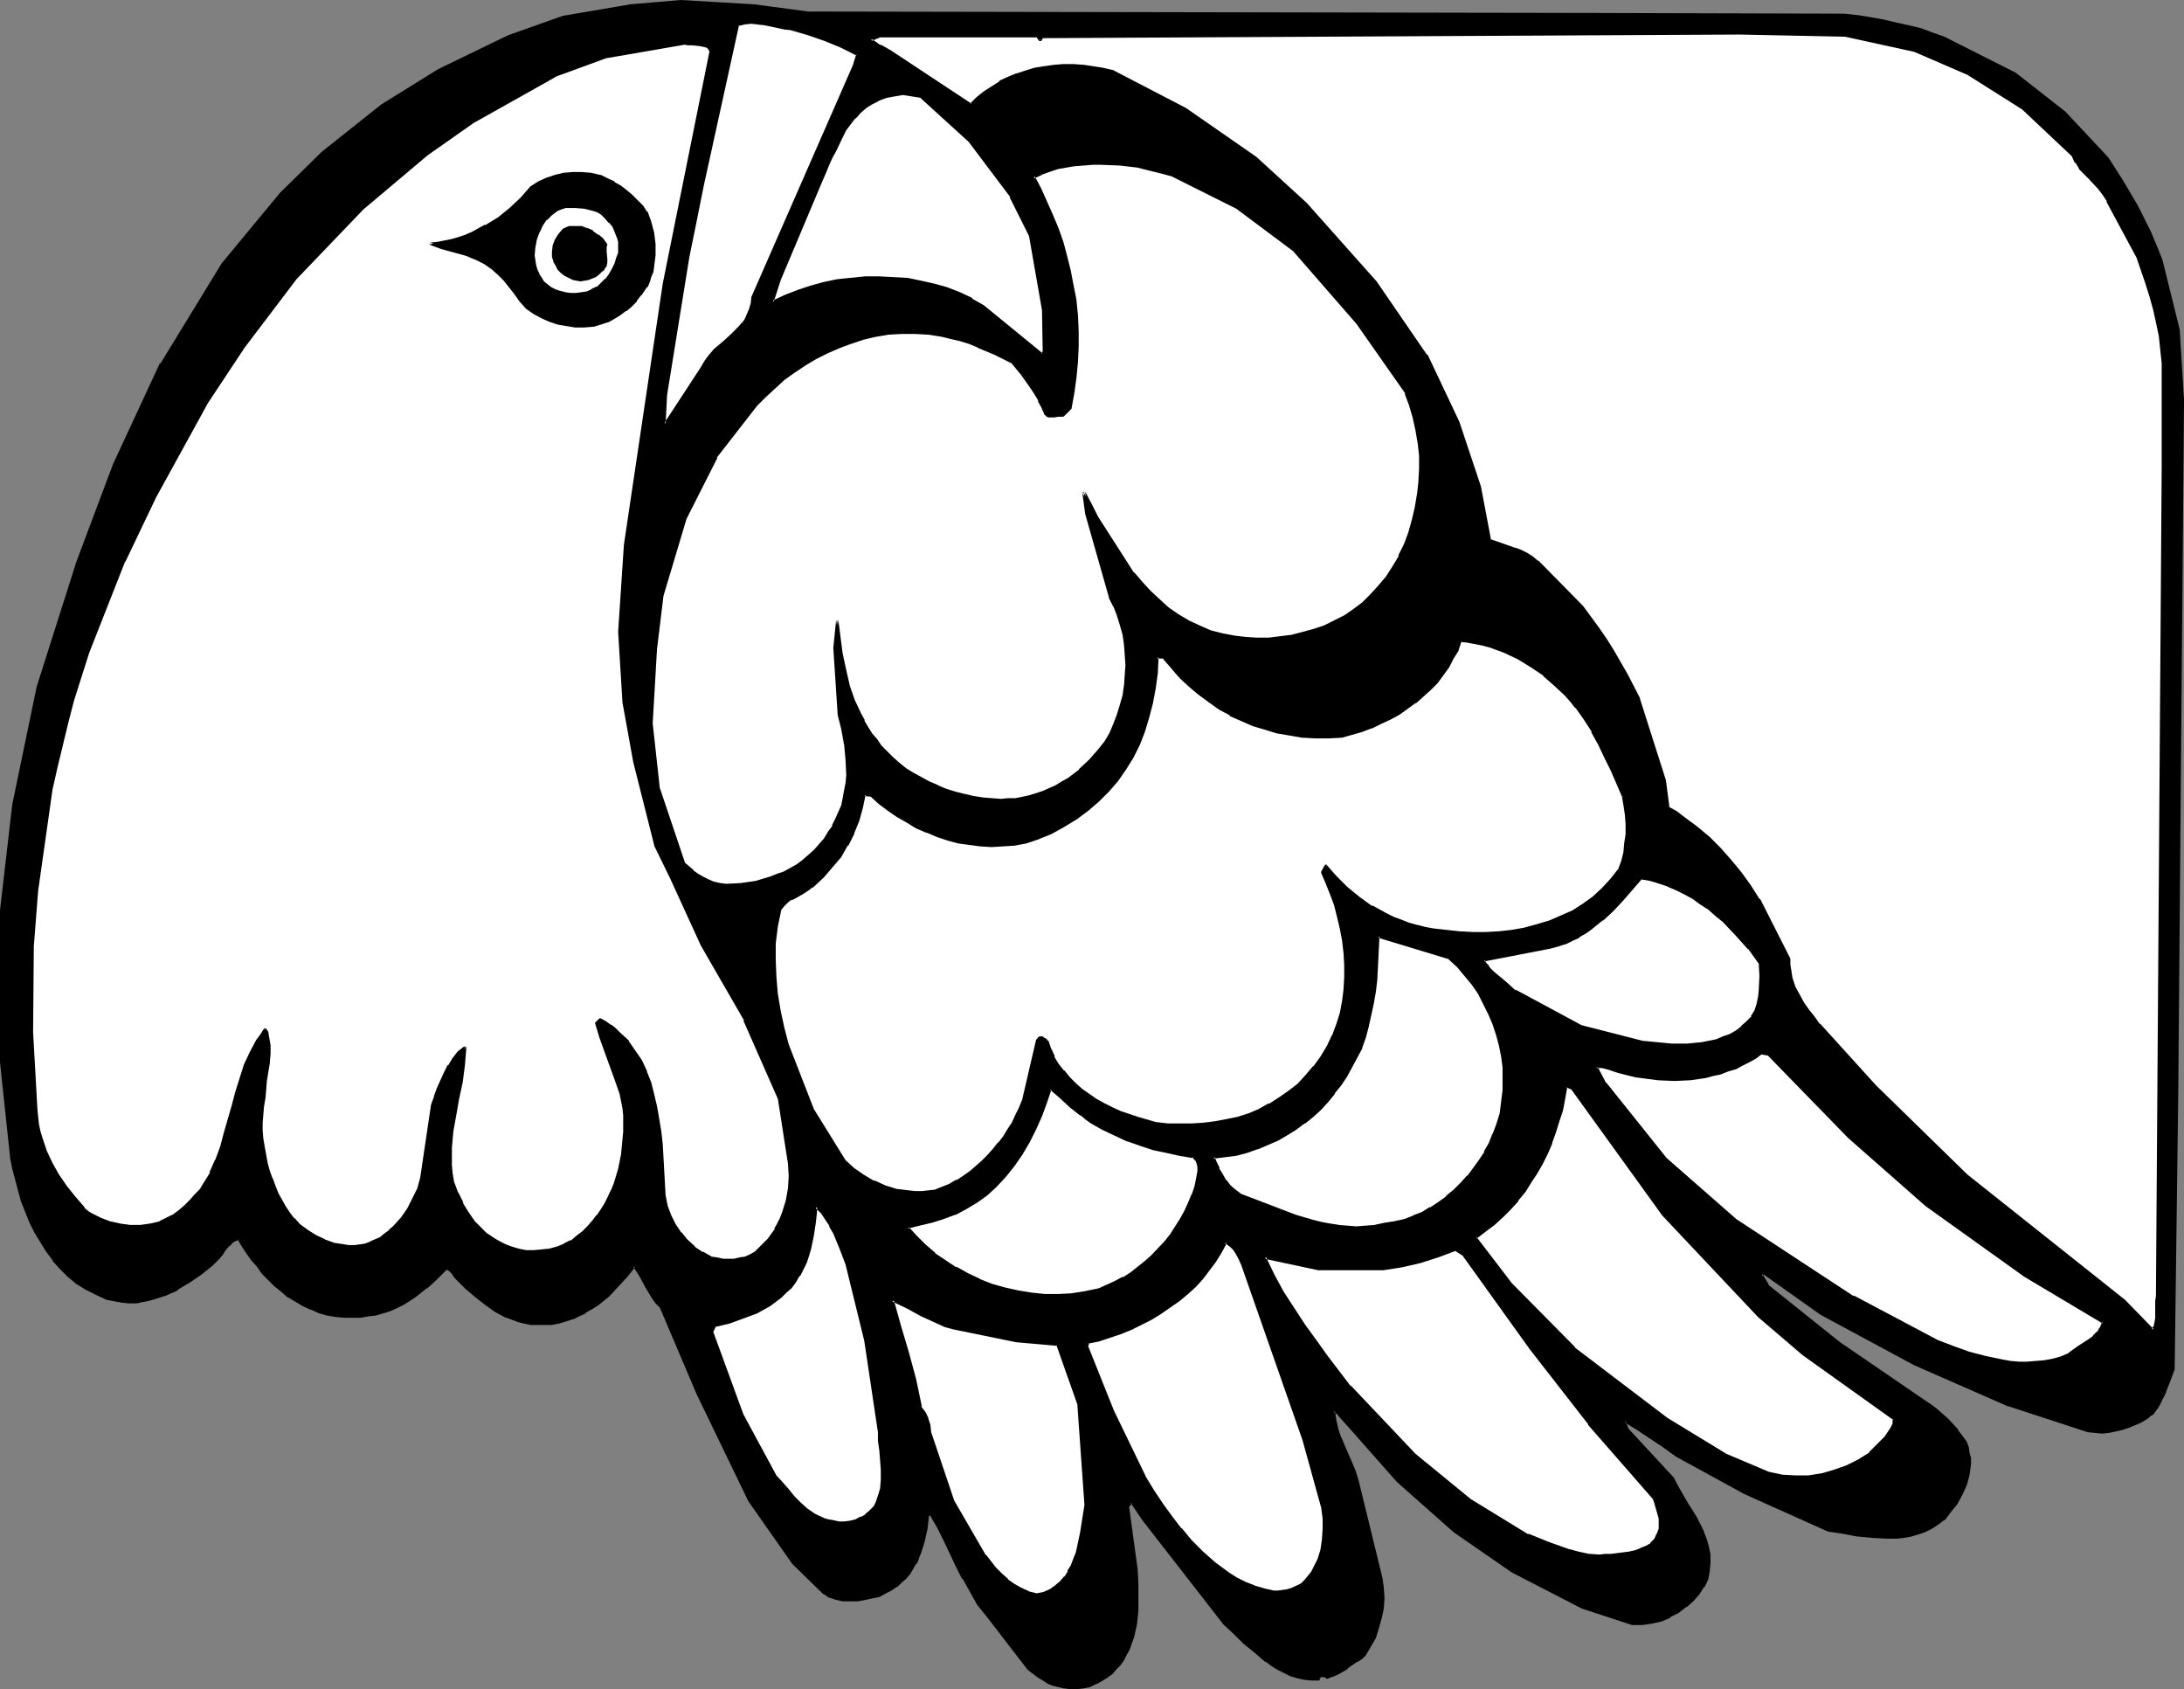 <?xml version="1.0" encoding="UTF-8" standalone="no"?>
<svg
   version="1.0"
   width="129.766mm"
   height="100.343mm"
   id="svg44"
   sodipodi:docname="Bird Design 1.wmf"
   xmlns:inkscape="http://www.inkscape.org/namespaces/inkscape"
   xmlns:sodipodi="http://sodipodi.sourceforge.net/DTD/sodipodi-0.dtd"
   xmlns="http://www.w3.org/2000/svg"
   xmlns:svg="http://www.w3.org/2000/svg">
  <rect width="100%" height="100%" fill="#808080" stroke="none"/>
  <sodipodi:namedview
     id="namedview44"
     pagecolor="#ffffff"
     bordercolor="#000000"
     borderopacity="0.25"
     inkscape:showpageshadow="2"
     inkscape:pageopacity="0.0"
     inkscape:pagecheckerboard="0"
     inkscape:deskcolor="#d1d1d1"
     inkscape:document-units="mm" />
  <defs
     id="defs1">
    <pattern
       id="WMFhbasepattern"
       patternUnits="userSpaceOnUse"
       width="6"
       height="6"
       x="0"
       y="0" />
  </defs>
  <path
     style="fill:#000000;fill-opacity:1;fill-rule:evenodd;stroke:none"
     d="m 181.477,2.909 176.629,0.162 56.075,0.323 2.909,0.323 3.07,0.323 2.747,0.646 2.747,0.485 2.747,0.646 2.747,0.808 2.747,0.808 2.747,0.97 15.837,8.241 11.15,8.564 9.696,10.342 3.394,5.332 3.232,5.494 1.454,2.909 1.454,2.909 1.293,3.07 1.293,3.07 3.717,15.674 0.97,15.836 -1.131,155.609 -0.97,62.05 -1.293,3.232 -0.646,1.777 -0.646,1.616 -0.808,1.616 -0.97,1.293 -0.646,0.646 -0.808,0.646 -0.808,0.485 -0.808,0.323 -2.747,1.131 -1.454,0.646 -1.454,0.323 -1.454,0.162 -1.454,0.162 h -1.616 l -1.616,-0.323 -17.776,-5.817 -21.17,-9.049 -20.846,-11.311 -12.928,-9.049 -0.485,0.162 1.293,2.424 16.16,12.927 18.907,12.927 1.454,0.97 1.293,0.97 1.293,1.131 1.131,1.131 2.424,2.424 1.939,2.585 0.323,1.293 0.323,1.293 0.162,1.293 v 1.131 1.293 l -0.323,1.131 -0.162,1.131 -0.485,1.131 -0.808,2.262 -1.293,1.939 -1.293,1.777 -1.293,1.616 -1.454,1.131 -1.454,0.97 -1.454,0.646 -1.616,0.646 -1.616,0.485 -1.616,0.162 -1.616,0.162 -1.778,0.162 -3.394,-0.162 -3.394,-0.485 -3.394,-0.485 -3.394,-0.646 -18.584,-8.241 -15.352,-8.403 -2.909,-2.101 -3.07,-1.939 -2.909,-1.939 -2.747,-1.777 0.485,1.777 10.181,10.826 0.808,1.454 0.808,1.454 1.778,3.07 1.939,3.07 0.808,1.616 0.808,1.616 0.646,1.777 0.485,1.616 0.323,1.777 v 1.777 l -0.162,1.616 -0.485,1.777 -0.808,1.777 -0.485,0.97 -0.646,0.808 -1.293,1.454 -1.616,1.293 -1.616,1.293 -1.939,0.97 -1.939,0.808 -2.101,0.646 -2.101,0.323 h -1.131 l -1.131,-0.162 -11.15,-3.555 -15.675,-8.079 -13.09,-9.049 -12.766,-11.311 -10.989,-12.442 -1.616,-1.777 -0.808,-0.97 -0.323,-0.323 -0.485,-0.162 0.323,2.101 0.485,1.939 0.646,1.939 0.808,1.777 1.616,3.878 0.646,1.777 0.646,2.101 5.333,21.814 0.323,2.262 0.162,2.424 -0.162,2.262 -0.323,2.262 -0.646,2.262 -0.808,2.101 -0.97,1.939 -1.131,1.777 -0.97,0.808 -0.808,0.646 -2.262,1.454 -2.262,1.293 -1.131,0.485 -1.131,0.485 -0.485,-0.323 h -0.646 -0.323 l -0.162,0.162 -0.162,0.323 v 0.323 h -1.778 l -1.616,-0.323 -1.454,-0.323 -1.616,-0.485 -2.747,-1.293 -1.293,-0.808 -1.293,-0.97 -2.586,-2.101 -2.424,-2.101 -2.262,-2.101 -2.262,-2.101 -18.099,-23.107 -2.747,-4.04 -0.646,0.97 1.939,14.22 0.162,2.909 v 3.07 l -0.162,3.07 -0.323,3.07 -0.646,2.747 -0.323,1.454 -0.485,1.293 -0.646,1.293 -0.646,1.131 -0.808,1.131 -0.97,0.97 -0.808,0.97 -1.131,0.808 -1.131,0.808 -1.293,0.646 -1.454,0.485 -1.293,0.323 -1.454,0.162 h -1.616 -1.293 l -1.293,-0.323 -1.293,-0.485 -1.293,-0.485 -2.262,-1.293 -1.939,-1.616 -9.211,-11.796 -2.101,-2.747 -1.616,-2.909 -1.616,-2.747 -1.454,-3.07 -2.747,-5.817 -1.454,-2.909 -1.778,-2.747 -0.485,0.162 -0.485,3.07 -0.646,2.747 -0.646,2.585 -0.485,1.293 -0.646,1.293 -0.646,1.131 -0.808,0.97 -0.808,0.97 -0.97,0.97 -0.97,0.808 -1.293,0.97 -1.293,0.646 -1.454,0.646 -1.454,0.485 -1.616,0.323 -1.616,0.162 -1.616,0.162 h -1.616 l -1.616,-0.323 -1.454,-0.485 -1.293,-0.808 -6.949,-6.787 -9.696,-14.058 -11.797,-24.077 -8.242,-19.391 -0.97,-0.97 -0.808,-1.131 -1.454,-2.424 -1.293,-2.262 -1.454,-2.424 -1.778,2.262 -1.939,2.262 -2.101,2.262 -2.424,1.939 -1.293,0.808 -1.454,0.808 -1.293,0.808 -1.454,0.485 -1.616,0.646 -1.454,0.323 -1.778,0.323 -1.616,0.162 h -1.454 l -1.616,-0.162 -1.293,-0.323 -1.454,-0.162 -1.293,-0.485 -1.293,-0.646 -2.424,-1.131 -2.424,-1.616 -2.101,-1.777 -2.101,-1.777 -1.939,-1.939 -0.646,-0.646 -0.485,-0.808 -0.646,-0.646 -0.323,-0.323 h -0.485 l -2.101,2.101 -2.424,2.101 -2.424,1.939 -1.293,0.97 -1.454,0.808 -1.454,0.646 -1.616,0.646 -1.454,0.485 -1.616,0.485 -1.616,0.323 -1.778,0.162 h -1.778 -1.778 l -1.939,-0.162 -1.939,-0.323 -1.778,-0.485 -1.778,-0.646 -1.778,-0.808 -1.616,-0.97 -1.778,-1.131 -1.454,-1.131 -1.616,-1.293 -1.293,-1.454 -1.454,-1.293 -1.131,-1.616 -1.293,-1.454 -1.131,-1.454 -0.97,-1.616 -0.808,-1.616 -0.97,0.485 -0.808,0.646 -0.808,0.646 -0.646,0.808 -0.646,0.97 -0.646,0.808 -0.808,0.808 -0.808,0.808 -2.424,1.939 -2.586,1.777 -2.747,1.616 -1.454,0.808 -1.454,0.646 -1.616,0.485 -1.454,0.485 -1.616,0.323 -1.454,0.162 h -1.778 -1.616 l -1.616,-0.323 -1.616,-0.485 -2.424,-0.97 -2.262,-1.131 -2.101,-1.454 -1.939,-1.454 -1.778,-1.777 -1.616,-1.777 -1.454,-2.101 L 9.211,278.74 7.918,276.639 6.787,274.377 5.818,271.953 5.01,269.691 4.202,267.105 3.555,264.681 3.07,262.258 2.586,259.834 0.323,238.504 V 204.409 L 2.909,180.656 8.565,154.155 17.291,126.2 25.533,104.386 36.198,81.764 49.934,59.303 63.024,43.629 72.397,34.418 85.81,23.592 98.576,15.836 114.251,8.079 126.533,3.878 141.561,1.293 152.873,0.323 169.357,1.293 Z"
     id="path1" />
  <path
     style="fill:#000000;fill-opacity:1;fill-rule:evenodd;stroke:none"
     d="m 181.315,3.07 h 0.162 l 176.629,0.323 56.075,0.162 2.909,0.323 v 0 l 2.909,0.485 2.909,0.485 2.747,0.646 2.747,0.646 2.747,0.808 2.747,0.808 2.586,0.97 v 0 l 15.998,8.079 v 0 l 10.989,8.564 v 0 l 9.696,10.342 v 0 l 3.232,5.332 3.394,5.494 h -0.162 l 1.454,2.909 1.454,2.909 1.293,2.909 v 0 l 1.293,3.07 3.878,15.836 v -0.162 l 0.97,15.836 -1.293,155.609 -0.808,62.05 v -0.162 l -1.293,3.393 -0.646,1.777 v -0.162 l -0.808,1.616 -0.808,1.616 h 0.162 l -1.131,1.454 v -0.162 l -0.485,0.646 v 0 l -0.808,0.485 -0.808,0.485 v 0 l -0.808,0.485 -2.747,1.131 h 0.162 l -1.454,0.485 -1.454,0.323 -1.454,0.323 v 0 l -1.454,0.162 -1.616,-0.162 h 0.162 l -1.616,-0.162 -17.938,-5.817 h 0.162 l -21.17,-9.211 -20.846,-11.311 v 0.162 l -12.928,-9.049 -0.162,-0.162 -0.646,0.323 -0.162,0.323 1.293,2.424 h 0.162 l 16.16,12.927 18.907,13.089 1.454,0.808 1.454,0.97 h -0.162 l 1.293,1.131 1.131,1.131 2.262,2.585 v -0.162 l 2.101,2.585 h -0.162 l 0.485,1.293 0.162,1.131 0.162,1.293 v 0 1.131 1.293 -0.162 l -0.162,1.293 -0.323,1.131 -0.323,1.131 v 0 l -0.97,2.101 v 0 l -1.131,1.939 -1.293,1.777 v 0 l -1.293,1.616 v 0 l -1.454,1.131 -1.454,0.808 v 0 l -1.454,0.808 v 0 l -1.454,0.485 -1.616,0.485 -1.616,0.323 v 0 l -1.616,0.162 h -1.778 l -3.394,-0.162 -3.394,-0.323 v 0 l -3.394,-0.646 -3.232,-0.646 v 0 l -18.584,-8.241 -15.352,-8.403 v 0.162 l -3.07,-2.101 -2.909,-1.939 -2.909,-1.939 -2.747,-1.777 -0.485,0.323 0.646,1.616 v 0.162 l 10.181,10.988 v -0.162 l 0.646,1.454 h 0.162 l 0.808,1.454 1.778,2.909 1.778,3.232 v 0 l 0.808,1.616 0.808,1.616 v -0.162 l 0.646,1.777 0.485,1.616 0.323,1.777 v 0 1.777 l -0.162,1.616 v 0 l -0.323,1.777 v -0.162 l -0.808,1.777 v 0 l -0.485,0.97 -0.646,0.808 v 0 l -1.454,1.454 -1.454,1.293 h 0.162 l -1.778,1.293 -1.778,0.97 v 0 l -1.939,0.808 v 0 l -2.101,0.485 -2.101,0.323 v 0 h -1.131 -1.131 0.162 L 355.358,360.665 v 0 l -15.514,-8.079 v 0.162 l -13.09,-9.049 v 0 l -12.766,-11.311 -10.989,-12.442 -1.454,-1.939 -0.808,-0.808 h -0.162 l -0.323,-0.323 v 0 l -0.485,-0.323 -0.485,0.323 0.323,2.101 0.485,2.101 0.646,1.777 v 0.162 l 0.808,1.777 1.616,3.717 v 0 l 0.808,1.939 0.646,1.939 5.333,21.814 0.323,2.262 v 0 l 0.162,2.424 -0.323,2.262 v 0 l -0.323,2.262 -0.646,2.101 -0.808,2.101 v 0 l -0.97,1.939 h 0.162 l -1.131,1.777 v 0 l -0.97,0.808 -0.808,0.646 v 0 l -2.101,1.454 v 0 l -2.424,1.293 -1.131,0.485 v 0 l -1.131,0.323 0.162,0.162 -0.323,-0.323 h -0.162 l -0.646,-0.162 v 0 l -0.323,0.162 h -0.162 l -0.162,0.162 v 0 l -0.162,0.323 h -0.162 v 0.323 l 0.323,-0.162 h -1.778 0.162 l -1.616,-0.162 -1.616,-0.323 -1.454,-0.485 v 0 l -2.747,-1.454 v 0.162 l -1.454,-0.97 -1.293,-0.808 h 0.162 l -2.586,-2.101 -2.424,-2.101 -2.262,-2.101 -2.262,-2.101 v 0 l -18.099,-23.107 -2.586,-4.04 h -0.485 l -0.646,0.97 -0.162,0.162 1.939,14.22 v 0 l 0.162,2.909 v 3.07 3.07 l -0.323,3.07 V 364.543 l -0.646,2.909 -0.485,1.293 -0.485,1.454 V 370.037 l 0.485,0.323 v 0 l 0.485,-1.454 0.485,-1.293 0.646,-2.909 v 0 l 0.323,-3.07 v -3.07 -3.07 l -0.162,-2.909 v -0.162 l -1.939,-14.22 v 0.162 l 0.808,-0.97 h -0.485 l 2.747,4.04 18.099,23.269 v 0 l 2.262,2.101 2.262,2.262 2.424,1.939 2.424,2.101 h 0.162 l 1.293,0.97 1.293,0.808 v 0 l 2.909,1.454 v 0 l 1.616,0.485 1.454,0.323 1.616,0.162 v 0 h 1.778 l 0.162,-0.162 v -0.323 0.162 l 0.162,-0.323 v 0 l 0.162,-0.162 v 0.162 l 0.162,-0.162 v 0 l 0.646,0.162 -0.162,-0.162 0.485,0.323 0.162,0.162 1.131,-0.485 h 0.162 l 1.131,-0.485 2.262,-1.293 v -0.162 l 2.101,-1.454 h 0.162 l 0.97,-0.646 0.808,-0.808 v 0 l 1.131,-1.939 v 0 l 1.131,-1.939 v 0 l 0.646,-2.101 0.646,-2.262 0.485,-2.262 v 0 l 0.162,-2.262 -0.162,-2.424 v 0 l -0.323,-2.262 -5.333,-21.814 -0.646,-2.101 -0.808,-1.939 v 0 l -1.616,-3.717 -0.808,-1.939 v 0.162 l -0.646,-1.939 -0.485,-2.101 -0.323,-2.101 -0.323,0.323 0.485,0.323 v 0 l 0.485,0.162 h -0.162 l 0.808,0.97 1.616,1.777 10.989,12.442 12.766,11.311 v 0 l 13.09,9.049 v 0 l 15.675,8.079 v 0 l 11.312,3.717 v 0 h 1.131 1.131 v 0 l 2.262,-0.323 2.101,-0.485 v 0 l 1.939,-0.808 v -0.162 l 1.939,-0.97 1.616,-1.293 h 0.162 l 1.454,-1.293 1.293,-1.454 v 0 l 0.646,-0.97 0.485,-0.808 h 0.162 l 0.808,-1.777 v 0 l 0.323,-1.777 v -0.162 l 0.162,-1.616 v -1.777 -0.162 l -0.323,-1.616 -0.485,-1.777 -0.646,-1.616 v -0.162 l -0.808,-1.616 -0.808,-1.616 v 0 l -1.939,-3.07 -1.778,-3.07 -0.808,-1.454 v 0 l -0.646,-1.293 -0.162,-0.162 -10.181,-10.988 0.162,0.162 -0.646,-1.616 -0.323,0.162 2.909,1.777 2.909,1.939 2.909,1.939 2.909,2.101 v 0 l 15.352,8.403 18.746,8.403 v 0 l 3.232,0.485 3.394,0.646 h 0.162 l 3.394,0.323 3.394,0.162 h 1.778 l 1.616,-0.162 v 0 l 1.778,-0.323 1.616,-0.485 1.454,-0.485 v 0 l 1.616,-0.808 v 0 l 1.454,-0.97 1.293,-0.97 h 0.162 l 1.293,-1.777 v 0 l 1.454,-1.777 1.131,-2.101 v 0 l 0.97,-2.101 v 0 l 0.323,-1.131 0.323,-1.293 0.162,-1.131 v 0 l 0.162,-1.293 v -1.131 -0.162 l -0.323,-1.131 -0.162,-1.293 -0.485,-1.293 v 0 l -1.939,-2.585 v -0.162 l -2.262,-2.424 -1.293,-1.131 -1.293,-1.131 v 0 l -1.293,-0.97 -1.454,-0.97 -18.907,-12.927 -16.16,-12.927 h 0.162 l -1.454,-2.424 -0.162,0.485 0.646,-0.323 h -0.162 l 12.766,9.049 v 0 l 21.008,11.311 21.008,9.211 h 0.162 l 17.776,5.817 1.616,0.162 v 0 l 1.616,0.162 1.454,-0.162 h 0.162 l 1.454,-0.323 1.454,-0.323 1.454,-0.485 v 0 l 2.747,-1.131 0.808,-0.485 v 0 l 0.808,-0.485 0.646,-0.646 h 0.162 l 0.646,-0.485 v -0.162 l 0.97,-1.293 v 0 l 0.808,-1.616 0.808,-1.616 v -0.162 l 0.646,-1.616 1.293,-3.393 v 0 l 0.808,-62.05 1.293,-155.609 -0.97,-15.836 v 0 l -3.878,-15.674 -1.293,-3.232 v 0 l -1.293,-3.07 -1.454,-2.909 -1.454,-2.909 v 0 l -3.232,-5.494 -3.394,-5.332 v 0 l -9.696,-10.342 v 0 l -11.15,-8.726 v 0 L 436.643,8.241 v 0 l -2.747,-0.97 -2.586,-0.97 -2.747,-0.646 -2.909,-0.646 -2.747,-0.646 -2.747,-0.485 -2.909,-0.485 h -0.162 L 414.18,3.07 358.105,2.909 181.477,2.585 v 0 z"
     id="path2" />
  <path
     style="fill:#000000;fill-opacity:1;fill-rule:evenodd;stroke:none"
     d="m 253.227,370.037 -0.646,1.293 h 0.162 l -0.646,1.131 -0.808,1.131 v 0 l -0.97,0.97 -0.808,0.97 -1.131,0.808 h 0.162 l -1.293,0.808 v -0.162 l -1.293,0.646 h 0.162 l -1.454,0.485 -1.454,0.485 h 0.162 l -1.454,0.162 h -1.616 l -1.293,-0.162 v 0 l -1.293,-0.323 -1.293,-0.323 -1.293,-0.485 h 0.162 l -2.262,-1.293 -1.939,-1.616 v 0 l -9.211,-11.796 -1.939,-2.747 -1.778,-2.747 -1.616,-2.909 v 0 l -1.454,-2.909 -2.747,-5.817 -1.454,-2.909 v 0 l -1.616,-2.747 -0.323,-0.162 -0.485,0.162 -0.323,0.162 -0.323,2.909 -0.646,2.909 -0.808,2.585 -0.485,1.293 v -0.162 l -0.485,1.293 v 0 l -0.646,1.131 -0.808,0.97 v 0 l -0.808,0.97 -0.97,0.97 -1.131,0.808 h 0.162 l -1.131,0.97 v -0.162 l -1.454,0.646 -1.454,0.808 h 0.162 l -1.616,0.323 -1.454,0.323 -1.616,0.323 v 0 h -1.616 -1.616 v 0 l -1.454,-0.323 -1.454,-0.485 v 0 l -1.293,-0.646 v 0 l -6.787,-6.787 v 0 l -9.858,-13.897 v 0 l -11.635,-24.238 -8.242,-19.391 h -0.162 l -0.97,-0.97 v 0 l -0.808,-0.97 -1.454,-2.424 -1.293,-2.424 -1.293,-2.424 h -0.485 l -1.778,2.424 v -0.162 l -1.939,2.262 -2.262,2.101 -2.262,2.101 v 0 l -1.293,0.808 -1.293,0.808 v 0 l -1.454,0.646 -1.454,0.646 h 0.162 l -1.616,0.485 -1.616,0.485 -1.616,0.162 v 0 l -1.616,0.162 h -1.454 l -1.616,-0.162 h 0.162 l -1.454,-0.162 -1.293,-0.323 -1.454,-0.485 -1.293,-0.485 h 0.162 l -2.424,-1.293 v 0 l -2.424,-1.454 -2.101,-1.777 v 0 l -2.101,-1.939 -1.939,-1.777 -0.646,-0.646 v 0 l -0.485,-0.808 v 0 l -0.646,-0.646 v 0 l -0.323,-0.323 h -0.162 l -0.323,-0.162 -0.323,0.162 -2.101,2.101 -2.424,2.101 h 0.162 l -2.586,1.939 -1.293,0.97 -1.454,0.808 v -0.162 L 88.88,293.283 v 0 l -1.454,0.485 -1.616,0.646 -1.616,0.485 -1.616,0.162 h 0.162 l -1.778,0.323 h -1.778 -1.778 l -1.939,-0.162 h 0.162 l -1.939,-0.323 -1.939,-0.485 -1.778,-0.808 h 0.162 l -1.778,-0.808 v 0.162 l -1.778,-0.97 -1.616,-1.131 h 0.162 l -1.616,-1.131 -1.454,-1.293 -1.454,-1.454 -1.293,-1.293 -1.293,-1.616 -1.293,-1.454 v 0 l -1.131,-1.454 -0.97,-1.616 -0.808,-1.454 -0.323,-0.162 -0.97,0.323 v 0.162 l -0.808,0.646 h -0.162 l -0.646,0.646 v 0.162 l -0.646,0.646 -0.646,0.97 -0.646,0.808 v 0 l -0.808,0.808 -0.97,0.808 -2.262,1.939 v 0 l -2.586,1.777 -2.747,1.616 v 0 l -1.454,0.646 -1.454,0.646 h 0.162 l -1.616,0.485 -1.454,0.485 -1.616,0.323 v 0 l -1.454,0.162 h -1.778 -1.616 0.162 l -1.778,-0.323 -1.616,-0.323 v 0 l -2.262,-1.131 -2.424,-1.131 v 0.162 L 17.453,287.789 v 0 l -1.939,-1.616 -1.778,-1.616 -1.616,-1.939 v 0.162 l -1.454,-1.939 -1.293,-2.101 -1.293,-2.262 H 8.242 L 7.11,274.215 6.141,271.953 v 0 l -0.97,-2.424 -0.646,-2.424 -0.646,-2.424 -0.646,-2.424 -0.485,-2.424 v 0 L 0.485,238.504 V 204.409 L 3.232,180.656 v 0.162 l 5.494,-26.5 8.888,-27.955 8.242,-21.976 v 0.162 L 36.36,81.764 v 0 L 50.096,59.464 v 0 l 13.09,-15.674 9.373,-9.211 13.413,-10.826 v 0 l 12.605,-7.756 v 0 L 114.251,8.403 v 0 l 12.282,-4.363 15.19,-2.585 h -0.162 l 11.312,-0.97 16.483,0.97 h -0.162 L 181.315,3.07 181.477,2.585 169.357,0.97 v 0 L 152.873,0 141.561,0.97 v 0 L 126.371,3.555 114.089,7.918 v 0 L 98.414,15.512 v 0 L 85.648,23.43 v 0 L 72.235,34.095 62.862,43.306 49.773,59.141 v 0 L 36.037,81.602 H 35.875 L 25.371,104.224 v 0 l -8.242,21.976 -8.888,27.955 -5.494,26.5 v 0 L 0,204.409 v 34.095 l 2.262,21.33 v 0.162 l 0.485,2.424 0.646,2.424 0.646,2.424 0.646,2.424 0.97,2.424 v 0 l 0.97,2.424 1.131,2.262 v 0 l 1.293,2.101 1.293,2.101 1.454,1.939 v 0.162 l 1.616,1.777 1.778,1.777 1.939,1.616 v 0 l 2.101,1.293 v 0 l 2.262,1.131 2.424,1.131 v 0 l 1.616,0.323 1.778,0.323 v 0 l 1.616,0.162 h 1.778 l 1.454,-0.323 h 0.162 l 1.454,-0.323 1.616,-0.485 1.454,-0.485 h 0.162 l 1.454,-0.646 1.454,-0.646 v -0.162 l 2.747,-1.616 2.586,-1.777 v 0 l 2.424,-1.939 0.808,-0.808 0.808,-0.808 v 0 l 0.808,-0.97 0.485,-0.808 0.646,-0.808 v 0 l 0.808,-0.646 h -0.162 l 0.808,-0.646 v 0 l 0.97,-0.323 -0.323,-0.162 0.97,1.616 0.97,1.454 1.131,1.616 v 0 l 1.293,1.454 1.131,1.616 1.454,1.454 1.293,1.293 1.616,1.293 1.454,1.293 h 0.162 l 1.616,0.97 1.616,0.97 v 0 l 1.778,0.808 h 0.162 l 1.778,0.808 1.778,0.485 1.939,0.323 v 0 l 1.939,0.162 h 1.778 1.778 l 1.778,-0.323 v 0 l 1.616,-0.162 1.616,-0.485 1.616,-0.485 1.454,-0.646 v 0 l 1.616,-0.808 v 0 l 1.293,-0.808 1.454,-0.97 2.424,-1.939 h 0.162 l 2.262,-2.101 2.101,-2.101 h -0.162 l 0.323,0.162 v 0 l 0.323,0.162 v 0 l 0.646,0.646 v 0 l 0.485,0.808 v 0 l 0.646,0.646 1.939,1.939 2.101,1.777 v 0 l 2.262,1.777 2.262,1.616 v 0 l 2.424,1.293 h 0.162 l 1.293,0.485 1.293,0.485 1.293,0.323 1.454,0.323 v 0 h 1.616 1.454 1.616 0.162 l 1.616,-0.323 1.616,-0.485 1.454,-0.485 h 0.162 l 1.293,-0.646 1.454,-0.646 v -0.162 l 1.454,-0.808 1.293,-0.808 v 0 l 2.424,-1.939 2.101,-2.262 2.101,-2.262 v 0 l 1.778,-2.262 h -0.485 l 1.454,2.262 1.293,2.424 1.454,2.424 0.808,1.131 v 0 l 0.97,0.97 v 0 l 8.242,19.391 11.635,24.077 v 0 l 9.858,14.058 v 0 l 6.949,6.787 h 0.162 l 1.131,0.808 h 0.162 l 1.454,0.485 1.454,0.323 h 0.162 1.616 1.616 v 0 l 1.778,-0.323 1.454,-0.323 1.616,-0.323 v 0 l 1.454,-0.808 1.293,-0.646 v 0 l 1.131,-0.808 h 0.162 l 0.97,-0.97 0.97,-0.808 0.97,-1.131 v 0 l 0.646,-1.131 0.646,-1.131 h 0.162 l 0.485,-1.131 v -0.162 l 0.485,-1.131 0.808,-2.585 0.646,-2.909 0.323,-2.909 -0.162,0.162 0.646,-0.162 -0.323,-0.162 1.616,2.747 v 0 l 1.454,2.909 2.747,5.817 1.454,2.909 h 0.162 l 1.616,2.909 1.616,2.909 2.101,2.585 9.211,11.958 v 0 l 2.101,1.616 2.101,1.293 0.162,0.162 1.131,0.485 1.293,0.323 1.293,0.323 h 0.162 l 1.293,0.162 h 1.616 l 1.454,-0.162 v 0 l 1.454,-0.323 1.293,-0.646 h 0.162 l 1.131,-0.646 v 0 l 1.293,-0.808 v 0 l 1.131,-0.808 0.808,-0.97 0.97,-0.97 v 0 l 0.808,-1.131 0.646,-1.293 v 0 l 0.646,-1.131 z"
     id="path3" />
  <path
     style="fill:#ffffff;fill-opacity:1;fill-rule:evenodd;stroke:none"
     d="m 192.465,12.119 -0.646,2.747 -22.947,52.031 v 1.454 l -0.323,1.131 -0.485,1.131 -0.646,0.97 -0.646,1.131 -0.808,0.808 -1.616,1.777 -1.939,1.616 -1.939,1.616 -1.616,1.939 -0.646,0.97 -0.646,1.131 -8.242,12.604 0.162,-6.464 5.01,-31.187 1.616,-7.918 1.616,-7.918 7.918,-36.034 1.454,-0.485 h 1.616 1.454 l 1.454,0.323 3.07,0.646 1.454,0.162 1.616,0.323 3.717,1.131 3.717,1.293 3.717,1.454 z"
     id="path4" />
  <path
     style="fill:#000000;fill-opacity:1;fill-rule:evenodd;stroke:none"
     d="m 192.304,12.442 v -0.323 l -0.808,2.585 v 0 L 168.71,66.736 v 0.162 l -0.162,1.454 v -0.162 l -0.323,1.131 v 0 l -0.485,1.131 -0.485,1.131 v 0 l -0.646,0.97 v -0.162 l -0.808,0.97 -1.778,1.777 -1.778,1.616 -1.939,1.616 -1.616,1.939 v 0 l -0.646,0.97 -0.646,1.131 -8.242,12.604 0.323,0.162 0.323,-6.464 v 0 l 5.01,-31.025 1.616,-7.918 1.616,-8.079 7.918,-36.034 -0.162,0.162 1.454,-0.323 h -0.162 l 1.616,-0.162 1.454,0.162 h -0.162 l 1.616,0.162 3.07,0.646 1.454,0.323 v 0 l 1.616,0.162 h -0.162 l 3.878,1.131 3.717,1.293 3.555,1.454 v 0 l 3.555,1.777 0.323,-0.485 -3.555,-1.777 h -0.162 l -3.717,-1.454 -3.717,-1.293 -3.717,-1.131 v 0 l -1.616,-0.162 h 0.162 l -1.616,-0.323 -2.909,-0.646 -1.616,-0.162 v 0 l -1.454,-0.162 -1.616,0.162 v 0 l -1.454,0.323 -0.162,0.162 -7.918,36.034 -1.616,8.079 -1.616,7.918 -5.01,31.025 v 0.162 l -0.323,6.464 0.485,0.162 8.242,-12.765 0.646,-0.97 0.646,-1.131 v 0.162 l 1.778,-1.939 1.778,-1.616 1.939,-1.616 1.616,-1.777 0.808,-0.808 v -0.162 l 0.646,-0.97 h 0.162 l 0.485,-0.97 0.485,-1.131 V 69.483 l 0.323,-1.131 v 0 l 0.162,-1.454 v 0.162 l 22.786,-52.193 v 0 l 0.808,-2.585 -0.162,-0.323 z"
     id="path5" />
  <path
     style="fill:#ffffff;fill-opacity:1;fill-rule:evenodd;stroke:none"
     d="m 429.856,11.311 12.12,5.332 12.282,7.756 11.15,10.503 0.808,1.454 0.808,1.293 2.262,2.424 2.101,2.262 0.97,1.293 0.97,1.454 6.626,12.765 2.101,5.656 0.808,2.909 0.808,2.909 0.646,3.07 0.646,3.07 0.485,3.07 0.323,3.07 v 23.107 l -1.454,186.311 v 0.97 l -0.162,0.97 v 2.909 0.97 l -0.323,0.97 -0.323,0.808 -6.464,-6.625 -35.39,-28.116 -20.523,-20.037 -12.766,-13.897 -0.97,-1.454 -1.293,-1.616 -1.131,-1.616 -0.97,-1.777 -0.97,-1.777 -0.646,-2.101 -0.323,-0.97 -0.162,-0.97 v -1.131 -1.131 l -6.949,-13.412 -1.939,-3.07 -2.262,-2.909 -2.101,-2.747 -2.424,-2.585 -2.586,-2.585 -2.747,-2.424 -2.909,-2.262 -1.616,-1.131 -1.778,-0.97 -0.646,-6.14 -5.818,-18.259 -2.747,-5.332 -3.07,-5.332 -1.616,-2.585 -1.778,-2.585 -1.778,-2.424 -1.778,-2.424 -10.019,-10.18 -1.293,-0.97 -1.293,-0.646 -1.293,-0.646 -1.293,-0.646 -2.909,-0.808 -2.747,-1.131 -2.101,-11.796 L 327.401,94.852 320.291,79.825 308.979,63.343 293.304,45.729 281.992,35.388 266.155,24.4 l -16.483,-8.403 -2.101,-0.646 -2.101,-0.323 -2.262,-0.323 -2.101,-0.162 h -2.262 l -2.101,0.323 -2.262,0.162 -2.101,0.485 -1.939,0.485 -2.101,0.646 -1.939,0.808 -1.939,0.97 -1.778,1.131 -1.616,1.131 -1.616,1.293 -1.454,1.454 -17.938,-11.958 -1.293,-0.646 -1.131,-0.485 -1.131,-0.646 -0.97,-0.808 1.939,-0.808 h 35.39 l 0.808,0.97 0.485,-0.808 156.59,-0.646 23.594,0.323 z"
     id="path6" />
  <path
     style="fill:#000000;fill-opacity:1;fill-rule:evenodd;stroke:none"
     d="m 429.856,11.634 v 0 l 11.958,5.171 v 0 l 12.282,7.756 v 0 l 11.15,10.503 v 0 l 0.646,1.454 h 0.162 l 0.808,1.293 v 0.162 l 2.262,2.262 2.101,2.262 v 0 l 0.97,1.293 0.97,1.454 h -0.162 l 6.787,12.604 v 0 l 1.939,5.656 0.97,3.07 0.808,2.909 0.646,2.909 0.646,3.07 0.323,3.07 v 0 l 0.323,3.07 v 23.107 l -1.293,186.311 -0.162,0.97 v 0.97 2.909 0 l -0.162,0.97 -0.162,0.808 v 0 l -0.485,0.808 h 0.485 l -6.464,-6.625 v 0 L 441.814,263.712 v 0 l -20.523,-20.037 -12.605,-13.897 v 0.162 l -1.131,-1.616 -1.293,-1.616 -1.131,-1.616 -0.97,-1.777 v 0 l -0.97,-1.777 v 0 l -0.646,-1.939 -0.162,-0.97 -0.162,-1.131 v 0.162 l -0.162,-1.131 v -1.293 l -6.787,-13.412 h -0.162 l -1.939,-3.07 -2.101,-2.909 v 0 l -2.262,-2.747 -2.424,-2.747 -2.424,-2.424 -2.909,-2.424 v 0 l -3.07,-2.262 -1.454,-1.131 -1.778,-0.97 0.162,0.162 -0.808,-6.14 v 0 l -5.818,-18.259 v -0.162 l -2.747,-5.332 v 0 l -3.07,-5.332 -1.616,-2.585 -1.778,-2.585 -1.778,-2.424 -1.778,-2.424 v 0 l -10.019,-10.18 h -0.162 l -1.131,-0.97 -1.293,-0.808 v 0 l -1.293,-0.646 -1.293,-0.485 h -0.162 l -2.747,-0.97 -2.747,-0.97 0.162,0.162 -2.262,-11.958 -4.848,-14.543 v 0 l -7.11,-15.028 h -0.162 L 309.14,63.181 v 0 L 293.465,45.568 282.153,35.226 v 0 L 266.317,24.238 v 0 l -16.483,-8.564 h -0.162 l -2.101,-0.485 -2.101,-0.323 -2.101,-0.323 h -0.162 l -2.101,-0.162 h -2.262 l -2.101,0.162 -2.262,0.323 v 0 l -2.101,0.323 -2.101,0.646 -1.939,0.646 h -0.162 l -1.939,0.808 -1.778,0.808 v 0.162 l -1.778,1.131 -1.778,1.131 v 0 l -1.616,1.293 -1.454,1.454 h 0.323 l -18.099,-11.958 -1.131,-0.646 v 0 l -1.131,-0.646 v 0.162 l -1.131,-0.808 -0.97,-0.646 v 0.485 l 1.939,-0.808 h -0.162 35.39 l -0.162,-0.162 0.646,0.97 h 0.485 l 0.485,-0.808 -0.162,0.162 156.59,-0.808 23.594,0.485 v 0 l 15.514,3.393 0.162,-0.485 -15.514,-3.555 h -0.162 l -23.594,-0.323 -156.59,0.808 -0.162,0.162 -0.646,0.646 h 0.485 l -0.808,-0.97 h -0.162 -35.39 v 0 l -2.101,0.808 v 0.323 l 1.131,0.808 0.97,0.646 v 0 l 1.293,0.646 v -0.162 l 1.131,0.808 17.938,11.796 h 0.323 l 1.454,-1.454 1.616,-1.293 v 0 l 1.616,-1.131 1.778,-1.131 v 0 l 1.939,-0.808 1.939,-0.808 h -0.162 l 2.101,-0.646 2.101,-0.646 2.101,-0.323 h -0.162 l 2.262,-0.323 2.101,-0.162 h 2.262 l 2.101,0.162 v 0 l 2.101,0.323 2.101,0.323 2.262,0.485 h -0.162 l 16.483,8.564 v -0.162 l 15.837,10.988 v 0 l 11.312,10.342 15.675,17.613 v 0 l 11.312,16.482 v 0 l 7.11,14.866 v 0 l 4.848,14.543 2.262,11.958 0.162,0.162 2.747,0.97 2.747,0.97 v 0 l 1.293,0.485 1.454,0.646 v 0 l 1.293,0.646 1.131,0.97 v 0 l 9.858,10.18 v 0 l 1.939,2.424 1.778,2.424 1.778,2.585 1.616,2.424 3.07,5.332 h -0.162 l 2.747,5.494 v 0 l 5.818,18.098 v 0 l 0.808,6.14 v 0.162 l 1.778,0.97 1.616,1.131 3.07,2.262 h -0.162 l 2.747,2.424 2.586,2.585 2.424,2.585 2.101,2.747 v 0 l 2.262,2.909 1.939,3.07 v 0 l 6.787,13.412 v -0.162 1.131 l 0.162,1.131 v 0 l 0.162,0.97 0.162,1.131 0.646,1.939 v 0 l 0.97,1.939 h 0.162 l 0.97,1.616 1.131,1.777 1.131,1.616 1.131,1.454 v 0 l 12.605,13.897 20.685,20.037 v 0 l 35.552,28.116 h -0.162 l 6.464,6.625 h 0.323 l 0.485,-0.808 v -0.162 l 0.162,-0.97 0.162,-0.808 v -0.162 -2.909 -0.97 l 0.162,-0.97 1.293,-186.311 V 81.602 l -0.323,-3.07 v -0.162 l -0.323,-3.07 -0.646,-2.909 -0.646,-3.07 -0.808,-2.909 -0.97,-2.909 -1.939,-5.817 v 0 l -6.787,-12.604 v 0 l -0.808,-1.454 -1.131,-1.293 v -0.162 l -2.101,-2.262 -2.101,-2.424 v 0.162 l -0.97,-1.454 v 0 l -0.646,-1.454 h -0.162 L 454.419,24.238 v 0 L 442.137,16.32 v 0 l -12.12,-5.171 v 0 z"
     id="path7" />
  <path
     style="fill:#ffffff;fill-opacity:1;fill-rule:evenodd;stroke:none"
     d="m 159.499,11.473 -10.504,52.193 -8.726,58.657 -1.293,19.552 0.97,15.836 2.424,13.412 4.848,18.583 3.394,7.271 6.949,15.189 9.696,16.805 7.595,17.775 2.262,14.543 0.162,2.747 -0.162,2.909 -0.485,2.747 -0.808,2.585 -0.485,1.293 -0.646,1.131 -0.485,1.293 -0.808,1.131 -0.808,1.131 -0.808,0.97 -1.131,0.97 -0.97,0.97 -1.131,0.646 -1.131,0.485 -1.293,0.323 -1.293,0.323 h -1.293 l -1.293,-0.162 -1.293,-0.162 -1.293,-0.323 -1.939,-0.97 -1.778,-1.293 -1.778,-1.454 -1.293,-1.777 -1.293,-1.777 -0.97,-2.101 -0.808,-2.101 -0.485,-2.262 -0.323,-5.817 -0.485,-5.817 -0.323,-2.909 -0.323,-2.747 -0.485,-2.747 -0.646,-2.747 -0.808,-2.585 -0.97,-2.585 -0.97,-2.424 -1.454,-2.262 -1.454,-1.939 -1.939,-1.939 -0.97,-0.97 -0.97,-0.808 -1.131,-0.646 -1.293,-0.808 -0.97,0.97 0.97,3.232 2.424,6.14 1.131,3.232 0.97,3.07 0.323,1.616 0.323,1.777 0.162,1.616 0.162,1.777 -0.162,1.777 -0.162,1.777 -0.323,3.393 -0.646,3.393 -0.485,1.616 -0.485,1.616 -0.485,1.454 -0.808,1.454 -0.646,1.454 -0.97,1.454 -0.808,1.293 -1.131,1.293 -1.131,1.293 -1.131,1.131 -1.293,1.131 -1.293,0.97 -1.616,0.808 -1.616,0.485 -1.616,0.485 -1.778,0.323 -1.778,0.162 -1.778,-0.162 -1.778,-0.323 -1.454,-0.485 -1.454,-0.485 -1.131,-0.646 -1.293,-0.646 -0.97,-0.646 -0.97,-0.646 -0.97,-0.97 -1.616,-1.616 -1.454,-2.101 -1.293,-2.101 -1.131,-2.262 -0.808,-2.424 -0.323,-1.939 -0.162,-1.939 -0.162,-1.939 0.162,-1.939 0.323,-3.717 0.485,-3.717 0.646,-3.717 0.808,-3.717 0.485,-3.555 0.323,-3.878 v -0.323 l -1.293,1.131 -1.293,1.454 -0.97,1.616 -0.97,1.616 -1.454,3.555 -0.808,1.777 -0.646,1.777 -2.262,16.482 -0.808,2.262 -0.97,2.424 -1.293,2.262 -1.454,2.101 -1.778,1.939 -0.808,0.808 -1.131,0.808 -0.97,0.808 -1.131,0.646 -1.131,0.485 -1.293,0.323 -1.131,0.162 -1.131,0.162 h -1.293 l -1.131,-0.162 -2.262,-0.323 -2.101,-0.646 -2.101,-1.131 -1.778,-1.131 -1.778,-1.293 -1.293,-1.293 -1.131,-1.293 -0.808,-1.454 -0.97,-1.454 -0.646,-1.616 -0.808,-1.616 -0.646,-1.616 -0.485,-1.616 -0.485,-1.777 -0.485,-1.777 -0.323,-1.939 -0.162,-1.777 -0.162,-1.939 v -1.777 -1.939 l 0.162,-1.939 0.323,-1.777 0.162,-1.939 0.323,-2.101 0.323,-1.939 0.323,-1.939 0.162,-1.939 v -1.777 l -0.323,-1.939 -0.323,-0.97 -0.485,-0.97 -0.808,1.293 -0.97,1.293 -1.454,2.747 -1.131,2.909 -1.131,2.909 -0.808,3.07 -0.97,3.07 -1.616,6.302 -0.97,3.07 -1.131,2.909 -1.131,2.747 -1.616,2.747 -0.808,1.293 -0.97,1.131 -1.131,1.293 -1.131,0.97 -1.293,1.131 -1.293,0.97 -1.616,0.808 -1.616,0.97 -2.101,0.485 -2.262,0.162 h -2.262 l -2.424,-0.162 -2.101,-0.485 -2.262,-0.808 -1.939,-0.97 -0.808,-0.646 -0.808,-0.646 -2.101,-2.585 -1.939,-2.424 -1.778,-2.585 -1.616,-2.585 -1.131,-2.909 -1.131,-2.909 -0.485,-1.454 -0.162,-1.616 -0.323,-1.616 -0.162,-1.777 v 0 l -0.97,-17.29 0.162,-19.229 0.97,-12.442 3.232,-22.784 1.131,-5.171 2.586,-9.857 1.131,-5.171 3.555,-10.503 7.918,-20.522 6.949,-14.543 11.797,-21.168 8.242,-12.442 11.635,-15.351 15.029,-15.674 14.382,-12.119 10.342,-7.271 18.422,-10.342 11.312,-4.201 17.938,-3.07 0.646,0.162 h 0.97 1.616 l 0.808,0.162 0.646,0.162 0.646,0.485 0.162,0.323 z"
     id="path8" />
  <path
     style="fill:#000000;fill-opacity:1;fill-rule:evenodd;stroke:none"
     d="m 159.337,11.634 v -0.162 l -10.504,52.193 -8.726,58.657 v 0 l -1.293,19.552 0.97,15.836 v 0 l 2.424,13.412 4.686,18.583 v 0.162 l 3.555,7.271 6.949,15.189 v 0 l 9.696,16.805 h -0.162 l 7.757,17.613 v 0 l 2.262,14.543 v 0 l 0.162,2.747 -0.162,2.909 v -0.162 l -0.485,2.747 -0.808,2.585 -0.485,1.293 v 0 l -0.646,1.293 -0.646,1.131 h 0.162 l -0.808,1.131 -0.808,1.131 v 0 l -0.97,0.97 -0.97,0.97 -0.97,0.97 v 0 l -1.131,0.646 v 0 l -1.131,0.485 h 0.162 l -1.293,0.162 -1.293,0.323 v 0 h -1.293 -1.293 0.162 l -1.454,-0.323 -1.293,-0.162 h 0.162 l -1.939,-1.131 v 0.162 l -1.939,-1.293 h 0.162 l -1.778,-1.616 -1.293,-1.616 v 0.162 l -1.293,-1.939 v 0 l -0.97,-1.939 v 0 l -0.808,-2.101 -0.485,-2.424 v 0.162 l -0.323,-5.817 -0.323,-5.817 -0.323,-2.909 v 0 l -0.485,-2.909 -0.485,-2.747 -0.646,-2.747 -0.646,-2.585 -0.97,-2.424 v -0.162 l -1.131,-2.424 v 0 l -1.454,-2.101 -1.454,-2.101 v -0.162 l -1.939,-1.777 -0.97,-0.97 -0.97,-0.808 h -0.162 l -1.131,-0.808 -1.131,-0.646 h -0.323 l -0.97,0.97 v 0.162 l 0.97,3.232 3.394,9.372 1.131,3.232 0.323,1.616 0.323,1.616 v 0 l 0.162,1.616 v 1.777 1.777 l -0.162,1.777 -0.323,3.393 v 0 l -0.646,3.232 -0.485,1.616 -0.485,1.616 -0.646,1.616 v -0.162 l -0.646,1.454 -0.808,1.616 v 0 l -0.808,1.293 -0.97,1.454 v -0.162 l -0.97,1.293 -1.131,1.293 -1.131,1.131 -1.293,0.97 v 0 l -1.293,1.131 v -0.162 l -1.616,0.808 h 0.162 l -1.616,0.646 -1.778,0.485 -1.778,0.162 h 0.162 l -1.778,0.162 h -1.778 v 0 l -1.616,-0.323 -1.616,-0.485 -1.293,-0.485 v 0 l -1.293,-0.646 -1.131,-0.646 v 0 l -0.97,-0.646 -0.97,-0.646 v 0 l -0.97,-0.97 -1.616,-1.616 v 0 l -1.454,-2.101 -1.293,-2.101 h 0.162 l -1.131,-2.262 v 0.162 l -0.97,-2.585 -0.323,-1.939 v 0.162 l -0.162,-1.939 v -1.939 -1.939 l 0.323,-3.717 v 0 l 0.646,-3.555 0.646,-3.717 0.808,-3.717 0.485,-3.717 v 0 l 0.323,-3.878 v -0.323 l -0.485,-0.162 -1.454,1.131 -1.131,1.454 v 0 l -0.97,1.616 h -0.162 l -0.808,1.616 -1.616,3.555 -0.646,1.777 v 0.162 l -0.646,1.777 -2.424,16.32 -0.646,2.424 v 0 l -1.131,2.262 -1.131,2.262 v 0 l -1.454,2.101 v 0 l -1.778,1.939 -0.97,0.808 h 0.162 l -1.131,0.808 -0.97,0.808 -1.131,0.485 v 0 l -1.131,0.485 h 0.162 l -1.293,0.485 -1.131,0.162 v 0 l -1.131,0.162 h -1.293 l -1.131,-0.162 h 0.162 l -2.262,-0.323 -2.262,-0.808 h 0.162 l -2.101,-0.97 v 0 l -1.778,-1.131 -1.778,-1.293 v 0 l -1.293,-1.454 v 0.162 l -0.97,-1.293 -0.97,-1.454 -0.808,-1.454 v 0 l -0.808,-1.454 -0.646,-1.616 -0.646,-1.777 v 0.162 l -0.646,-1.777 -0.485,-1.777 -0.323,-1.777 -0.323,-1.777 -0.323,-1.939 v 0.162 l -0.162,-1.939 v -1.777 l 0.162,-1.939 0.162,-1.939 v 0.162 l 0.323,-1.939 v 0 l 0.162,-1.939 0.162,-2.101 v 0.162 l 0.323,-1.939 0.323,-1.939 v -0.162 l 0.162,-1.939 v -1.939 l -0.323,-1.777 -0.162,-0.97 v -0.162 l -0.485,-0.808 h -0.485 l -0.808,1.293 -0.97,1.293 v 0 l -1.454,2.747 -1.293,2.747 v 0 l -0.97,3.07 -0.97,3.07 -0.808,3.07 -1.778,6.14 -0.808,3.07 -1.131,3.07 v -0.162 l -1.293,2.909 h 0.162 l -1.616,2.585 -0.808,1.293 1.131,-0.97 1.616,-2.747 v 0 l 1.293,-2.747 v -0.162 l 1.131,-2.909 0.97,-3.07 1.616,-6.14 0.808,-3.07 0.97,-3.07 0.97,-3.07 v 0.162 l 1.293,-2.909 1.454,-2.747 v 0 l 0.808,-1.293 0.97,-1.293 h -0.485 l 0.485,0.97 v -0.162 l 0.162,1.131 0.323,1.777 v 0 1.777 l -0.162,1.939 v 0 l -0.323,1.939 -0.323,1.939 v 0 l -0.162,2.101 -0.162,1.939 v 0 l -0.323,1.777 v 0 l -0.162,1.939 -0.162,1.939 v 1.777 l 0.162,1.939 v 0 l 0.323,1.777 0.323,1.939 0.323,1.777 0.485,1.777 0.646,1.777 v 0 l 0.646,1.616 0.646,1.616 0.808,1.616 v 0 l 0.97,1.454 0.808,1.293 0.97,1.293 v 0.162 l 1.454,1.293 h 0.162 l 1.616,1.293 1.939,1.293 v 0 l 1.939,0.97 v 0 l 2.262,0.808 2.262,0.323 v 0 l 1.131,0.162 h 1.293 l 1.131,-0.162 h 0.162 l 1.131,-0.162 1.131,-0.485 h 0.162 l 1.131,-0.485 v 0 l 0.97,-0.646 1.131,-0.808 0.97,-0.808 h 0.162 l 0.808,-0.808 1.778,-1.939 v 0 l 1.616,-2.101 v 0 l 1.131,-2.262 1.131,-2.424 v 0 l 0.646,-2.424 2.424,-16.482 0.646,-1.777 v 0.162 l 0.646,-1.777 1.616,-3.555 0.808,-1.777 v 0 l 0.97,-1.454 v 0 l 1.293,-1.293 1.293,-1.293 -0.323,-0.162 v 0.323 l -0.323,3.878 v -0.162 l -0.485,3.717 -0.808,3.717 -0.646,3.717 -0.646,3.717 v 0 l -0.323,3.717 v 1.939 1.939 l 0.162,1.939 v 0 l 0.323,1.939 0.97,2.424 v 0.162 l 1.131,2.262 v 0 l 1.293,2.101 1.293,2.101 v 0 l 1.778,1.777 0.97,0.808 v 0 l 0.97,0.646 1.131,0.808 v 0 l 1.131,0.646 1.131,0.646 h 0.162 l 1.293,0.485 1.616,0.485 1.778,0.323 v 0 h 1.778 1.778 v 0 l 1.778,-0.323 1.778,-0.485 1.616,-0.646 v 0 l 1.454,-0.808 v 0 l 1.454,-0.97 v 0 l 1.293,-1.131 1.131,-1.131 1.131,-1.131 1.131,-1.293 v -0.162 l 0.808,-1.293 0.97,-1.454 v 0 l 0.808,-1.454 0.646,-1.454 v -0.162 l 0.646,-1.454 0.485,-1.616 0.485,-1.616 0.646,-3.232 v -0.162 l 0.323,-3.393 0.162,-1.777 v -1.777 -1.777 l -0.162,-1.616 v -0.162 l -0.323,-1.616 -0.323,-1.616 -1.131,-3.232 -3.394,-9.372 -0.97,-3.232 -0.162,0.323 0.97,-0.97 h -0.323 l 1.293,0.808 1.131,0.646 v 0 l 0.97,0.97 0.97,0.808 1.939,1.939 v -0.162 l 1.454,2.101 1.293,2.262 v 0 l 1.131,2.424 v -0.162 l 0.97,2.585 0.646,2.585 0.646,2.747 0.485,2.747 0.485,2.747 v 0 l 0.162,2.909 0.485,5.817 0.323,5.817 v 0 l 0.485,2.262 0.808,2.262 v 0 l 0.97,2.101 h 0.162 l 1.131,1.777 v 0 l 1.454,1.777 1.616,1.454 h 0.162 l 1.778,1.293 v 0 l 1.939,1.131 h 0.162 l 1.293,0.323 1.293,0.162 v 0 h 1.293 1.293 0.162 l 1.293,-0.162 1.131,-0.323 h 0.162 l 1.131,-0.485 v -0.162 l 1.131,-0.646 v 0 l 1.131,-0.97 0.97,-0.97 0.808,-0.97 v -0.162 l 0.808,-0.97 0.808,-1.293 v 0 l 0.646,-1.131 0.646,-1.131 v -0.162 l 0.485,-1.293 0.808,-2.585 0.485,-2.747 v 0 l 0.162,-2.909 -0.162,-2.747 v -0.162 l -2.262,-14.543 v 0 l -7.757,-17.775 v 0 l -9.696,-16.805 h 0.162 l -6.949,-15.189 -3.394,-7.271 v 0 l -4.848,-18.583 -2.424,-13.412 v 0.162 l -0.97,-15.836 1.293,-19.552 v 0.162 l 8.726,-58.657 10.504,-52.193 v -0.162 z"
     id="path9" />
  <path
     style="fill:#000000;fill-opacity:1;fill-rule:evenodd;stroke:none"
     d="m 44.763,267.105 v 0 l -1.131,1.131 -0.97,1.131 -1.131,1.131 -1.293,1.131 v 0 l -1.293,0.97 -1.616,0.808 v 0 l -1.616,0.808 h 0.162 l -2.101,0.485 -2.262,0.323 v 0 h -2.262 l -2.424,-0.323 h 0.162 l -2.262,-0.485 -2.101,-0.808 v 0 l -1.939,-0.97 v 0 l -0.808,-0.485 -0.97,-0.808 h 0.162 l -2.101,-2.424 -1.939,-2.424 v 0 l -1.778,-2.585 -1.454,-2.585 v 0 l -1.293,-2.747 v 0 l -0.97,-2.909 -0.485,-1.616 -0.323,-1.616 -0.162,-1.616 v 0.162 l -0.162,-1.777 v 0 l -0.97,-17.29 0.162,-19.229 0.97,-12.442 v 0 l 3.232,-22.784 1.131,-5.009 2.424,-10.018 1.293,-5.009 3.394,-10.665 8.08,-20.522 v 0.162 l 6.949,-14.543 v 0 L 46.702,90.489 54.944,78.047 66.579,62.696 v 0 L 81.608,47.022 95.99,34.903 v 0 l 10.342,-7.271 18.422,-10.342 h -0.162 l 11.474,-4.201 17.776,-3.07 h -0.162 l 0.808,0.162 h 0.97 l 1.616,0.162 v 0 l 0.808,0.162 0.646,0.162 -0.162,-0.162 0.646,0.485 v 0 l 0.162,0.323 v 0 l 0.162,0.323 0.485,-0.162 -0.162,-0.485 h -0.162 l -0.162,-0.323 v 0 l -0.646,-0.485 v 0 l -0.808,-0.162 -0.646,-0.162 h -0.162 l -1.616,-0.162 h -0.97 0.162 l -0.808,-0.162 h -0.162 l -17.776,3.07 -11.312,4.201 -0.162,0.162 -18.422,10.342 -10.342,7.271 v 0 L 81.123,46.699 66.256,62.373 v 0 l -11.635,15.351 -8.242,12.442 -11.797,21.168 v 0 l -6.949,14.543 v 0 l -8.08,20.683 -3.394,10.503 -1.293,5.009 -2.424,10.018 -1.131,5.009 -3.232,22.946 v 0 l -0.97,12.442 -0.162,19.229 0.97,17.29 v 0 1.777 0 l 0.323,1.616 0.323,1.616 0.485,1.616 0.97,2.909 v 0 l 1.293,2.909 v 0 l 1.616,2.585 1.616,2.585 v 0 l 2.101,2.424 2.101,2.585 v 0 l 0.808,0.646 0.97,0.646 v 0 l 1.939,0.97 v 0 l 2.101,0.808 2.262,0.485 v 0 l 2.424,0.323 h 2.262 v 0 l 2.262,-0.323 2.262,-0.485 v 0 l 1.616,-0.808 v -0.162 l 1.454,-0.808 1.454,-0.97 v 0 l 1.293,-1.131 1.131,-0.97 1.131,-1.293 0.97,-1.131 v -0.162 l 0.808,-1.131 z"
     id="path10" />
  <path
     style="fill:#ffffff;fill-opacity:1;fill-rule:evenodd;stroke:none"
     d="m 217.675,31.671 9.373,12.442 4.202,8.887 2.909,16.482 0.162,9.534 -0.323,0.485 -13.251,-10.826 -2.586,-1.454 -2.747,-1.293 -2.747,-1.131 -2.909,-0.97 -3.07,-0.646 -3.07,-0.485 -3.07,-0.323 -3.07,-0.162 -3.232,0.162 -3.07,0.162 -3.07,0.485 -3.07,0.646 -3.07,0.808 -2.909,0.808 -2.747,1.131 -2.747,1.293 1.454,-5.009 9.696,-22.622 0.646,-1.454 0.646,-1.616 0.808,-1.616 0.646,-1.616 1.616,-3.07 0.808,-1.616 0.97,-1.293 1.131,-1.293 1.131,-1.293 1.293,-1.131 1.293,-0.808 1.616,-0.808 1.616,-0.646 1.939,-0.485 1.939,-0.162 4.04,0.485 z"
     id="path11" />
  <path
     style="fill:#000000;fill-opacity:1;fill-rule:evenodd;stroke:none"
     d="m 217.513,31.833 v 0 l 9.373,12.442 h -0.162 l 4.363,8.726 v 0 l 2.909,16.644 V 69.483 l 0.162,9.534 v -0.162 l -0.323,0.485 h 0.323 L 220.907,68.513 v 0 l -2.586,-1.454 v -0.162 l -2.747,-1.293 v 0 l -2.909,-1.131 -2.909,-0.808 -2.909,-0.646 -3.07,-0.646 h -0.162 l -3.07,-0.162 -3.07,-0.162 h -3.232 l -3.07,0.323 h -0.162 l -3.07,0.323 -3.07,0.646 -2.909,0.808 -2.909,0.97 -2.909,1.131 v 0 l -2.747,1.293 0.323,0.323 1.616,-5.009 v 0 l 9.534,-22.622 0.646,-1.454 0.646,-1.616 0.808,-1.777 0.808,-1.454 1.454,-3.07 v 0 l 0.808,-1.616 0.97,-1.293 1.131,-1.454 v 0.162 l 1.131,-1.293 1.293,-1.131 v 0 l 1.293,-0.808 v 0 l 1.616,-0.808 h -0.162 l 1.778,-0.646 1.778,-0.323 v 0 l 1.939,-0.323 v 0 l 4.04,0.646 h -0.162 l 10.827,9.857 0.323,-0.323 -10.666,-10.018 h -0.162 l -4.04,-0.646 h -0.162 l -1.939,0.323 h -0.162 l -1.778,0.323 -1.778,0.646 v 0 l -1.454,0.808 v 0 l -1.454,0.97 v 0 l -1.293,1.131 -1.131,1.131 v 0.162 l -1.131,1.293 -0.97,1.454 -0.808,1.454 h -0.162 l -1.454,3.07 -0.808,1.616 -0.808,1.616 -0.646,1.616 -0.646,1.616 -9.534,22.622 v 0 l -1.616,5.009 0.485,0.323 2.586,-1.293 v 0 l 2.747,-1.131 2.909,-0.97 3.07,-0.808 3.07,-0.646 3.07,-0.323 v 0 l 3.07,-0.323 h 3.232 l 3.07,0.162 3.07,0.323 v 0 l 3.07,0.485 3.07,0.646 2.747,0.808 2.909,1.131 h -0.162 l 2.747,1.293 v 0 l 2.586,1.454 v 0 l 13.251,10.826 h 0.323 l 0.323,-0.323 0.162,-0.323 -0.162,-9.534 v 0 l -2.909,-16.644 v 0 l -4.202,-8.726 h -0.162 l -9.373,-12.604 v 0 z"
     id="path12" />
  <path
     style="fill:#ffffff;fill-opacity:1;fill-rule:evenodd;stroke:none"
     d="m 263.084,39.428 14.706,7.271 12.766,9.534 14.221,16.32 10.989,15.674 0.97,2.747 0.808,2.747 0.485,2.909 0.646,2.747 0.162,2.909 v 2.909 3.07 l -0.323,2.909 -0.485,2.747 -0.646,2.909 -0.808,2.747 -1.131,2.747 -1.131,2.585 -1.454,2.424 -1.454,2.262 -1.778,2.101 -1.778,1.939 -1.778,1.777 -1.939,1.454 -2.101,1.454 -2.262,1.293 -2.262,0.97 -2.424,0.97 -2.424,0.646 -2.586,0.485 -2.586,0.485 -2.586,0.162 h -2.586 l -2.586,-0.162 -2.747,-0.162 -2.424,-0.485 -2.586,-0.808 -2.747,-0.97 -2.424,-1.293 -2.262,-1.293 -2.262,-1.616 -2.101,-1.777 -1.939,-1.939 -1.939,-1.939 -1.778,-2.262 -8.08,-12.604 -1.616,-2.747 -1.454,-2.747 0.646,4.848 5.333,18.744 0.97,1.939 0.646,2.101 0.808,2.101 0.485,2.262 0.323,2.262 0.162,2.262 0.162,2.262 v 2.262 l -0.323,2.424 -0.323,2.101 -0.485,2.262 -0.646,2.262 -0.808,1.939 -0.97,2.101 -1.131,1.777 -1.293,1.777 -2.101,2.424 -2.424,2.262 -1.293,0.97 -1.293,0.97 -1.293,0.808 -1.454,0.808 -1.293,0.646 -1.616,0.646 -1.454,0.646 -1.454,0.323 -1.616,0.485 -1.616,0.162 -1.616,0.162 h -1.616 l -2.101,-0.162 -2.101,-0.162 -2.101,-0.323 -1.939,-0.323 -2.101,-0.646 -1.939,-0.646 -1.939,-0.646 -1.939,-0.97 -1.778,-0.808 -1.778,-0.97 -1.616,-1.131 -1.616,-1.293 -1.454,-1.131 -1.293,-1.293 -1.293,-1.454 -1.131,-1.454 -0.97,-1.293 -0.808,-1.454 -0.97,-1.454 -0.808,-1.454 -1.293,-3.07 -1.131,-3.393 -0.97,-3.555 -0.646,-3.717 -0.646,-3.717 -0.323,-3.878 -0.808,6.302 0.97,14.866 0.97,3.393 0.646,3.393 0.323,3.555 v 3.393 l -0.162,1.777 -0.162,1.777 -0.323,1.616 -0.485,1.616 -0.485,1.616 -0.646,1.454 -0.808,1.454 -0.97,1.454 -0.97,1.616 -1.131,1.293 -1.131,1.293 -1.293,1.131 -1.293,1.131 -1.293,0.97 -1.454,0.808 -1.454,0.808 -1.616,0.646 -1.616,0.646 -3.07,0.808 -3.394,0.485 -3.394,0.323 -1.454,-0.323 -1.293,-0.323 -1.293,-0.485 -1.131,-0.646 -1.293,-0.646 -0.97,-0.808 -2.101,-1.777 -5.494,-16.644 -1.778,-14.705 0.97,-16.644 1.616,-12.119 5.171,-17.128 6.787,-13.897 9.05,-11.634 1.939,-2.101 2.101,-1.777 2.101,-1.939 2.262,-1.616 2.424,-1.616 2.424,-1.454 2.586,-1.454 2.586,-1.131 2.747,-0.97 2.747,-0.808 2.909,-0.646 2.909,-0.485 2.909,-0.162 2.909,-0.162 3.07,0.323 3.07,0.485 2.101,0.323 1.939,0.646 2.101,0.485 1.939,0.808 3.878,1.777 3.878,1.777 2.101,2.747 1.939,2.909 0.97,1.454 0.97,1.454 0.808,1.454 0.485,1.616 0.485,0.323 0.485,0.162 0.485,0.162 h 0.485 l 1.131,-0.323 h 1.131 l 1.454,-1.454 0.808,-3.555 0.485,-3.555 0.323,-3.393 0.162,-3.555 v -3.393 l -0.162,-3.555 -0.485,-3.232 -0.485,-3.393 -0.646,-3.232 -0.808,-3.393 -0.97,-3.07 -0.97,-3.07 -1.293,-3.07 -1.293,-2.909 -1.454,-2.909 -1.454,-2.747 1.778,-0.808 1.778,-0.646 1.778,-0.485 1.939,-0.323 1.939,-0.485 2.101,-0.162 1.939,-0.162 h 2.101 l 4.04,0.323 4.202,0.485 3.717,0.808 1.939,0.485 z"
     id="path13" />
  <path
     style="fill:#000000;fill-opacity:1;fill-rule:evenodd;stroke:none"
     d="m 263.084,39.589 v 0 l 14.544,7.271 v 0 l 12.766,9.534 v 0 l 14.221,16.32 v 0 l 10.989,15.674 h -0.162 l 0.97,2.585 0.808,2.747 0.646,2.909 0.485,2.909 v -0.162 l 0.323,2.909 v 2.909 l -0.162,3.07 -0.323,2.909 v -0.162 l -0.485,2.909 -0.646,2.747 -0.808,2.909 -0.97,2.585 v 0 l -1.293,2.585 h 0.162 l -1.454,2.424 -1.454,2.262 v 0 l -1.778,2.101 -1.778,1.939 -1.778,1.777 v 0 l -1.939,1.454 -2.101,1.454 v 0 l -2.262,1.131 -2.262,1.131 v 0 l -2.424,0.808 -2.424,0.646 -2.424,0.646 -2.586,0.323 v 0 l -2.586,0.323 h -2.586 l -2.586,-0.162 -2.747,-0.323 h 0.162 l -2.586,-0.485 -2.586,-0.646 -2.586,-1.131 v 0 l -2.424,-1.131 v 0 l -2.424,-1.454 -2.101,-1.454 v 0 l -1.939,-1.777 -2.101,-1.939 -1.778,-1.939 -1.939,-2.262 v 0.162 l -8.08,-12.604 -1.454,-2.909 v 0 l -1.454,-2.747 -0.646,0.162 0.646,4.848 5.333,18.744 v 0.162 l 0.97,1.939 v -0.162 l 0.808,2.101 0.646,2.101 0.646,2.262 0.323,2.262 v 0 l 0.162,2.262 0.162,2.262 -0.162,2.262 -0.162,2.424 v -0.162 l -0.323,2.262 -0.646,2.262 -0.646,2.101 -0.808,2.101 v 0 l -0.808,1.939 v 0 l -1.131,1.939 -1.293,1.616 v 0 l -2.101,2.424 -2.424,2.262 h 0.162 l -1.293,0.97 -1.293,0.97 -1.454,0.808 -1.293,0.808 v 0 l -1.454,0.646 -1.454,0.646 v 0 l -1.454,0.485 -1.616,0.485 -1.454,0.323 -1.616,0.323 v 0 h -1.616 l -1.616,0.162 -2.101,-0.162 -2.101,-0.162 h 0.162 l -2.101,-0.323 -2.101,-0.485 -1.939,-0.485 -2.101,-0.646 -1.939,-0.808 h 0.162 l -1.939,-0.808 -1.778,-0.97 v 0 l -1.778,-0.97 -1.616,-0.97 -1.616,-1.293 v 0 l -1.454,-1.293 -1.293,-1.293 -1.293,-1.293 v 0 l -0.97,-1.454 -1.131,-1.293 -0.808,-1.293 -0.97,-1.616 h 0.162 l -0.808,-1.454 -1.454,-3.07 v 0 l -1.131,-3.232 -0.808,-3.555 -0.808,-3.717 -0.485,-3.717 v 0 l -0.485,-3.878 h -0.485 l -0.646,6.302 0.97,14.866 v 0.162 l 0.808,3.232 0.646,3.555 v -0.162 l 0.323,3.555 0.162,3.393 -0.162,1.777 v 0 l -0.323,1.616 -0.323,1.777 -0.323,1.616 -0.646,1.454 v 0 l -0.646,1.454 -0.808,1.616 h 0.162 l -0.97,1.293 -0.97,1.616 -1.131,1.293 v 0 l -1.131,1.293 -1.293,1.131 -1.293,1.131 v 0 l -1.293,0.97 -1.454,0.808 v 0 l -1.454,0.808 v 0 l -1.454,0.485 -1.616,0.646 -3.232,0.97 -3.394,0.485 h 0.162 l -3.394,0.162 v 0 l -1.293,-0.162 -1.454,-0.323 -1.131,-0.485 v 0 l -1.293,-0.646 v 0 l -1.131,-0.646 -1.131,-0.808 h 0.162 l -2.101,-1.777 0.162,0.162 -5.656,-16.805 v 0.162 l -1.616,-14.705 0.97,-16.644 v 0 l 1.454,-11.958 5.171,-17.29 v 0 l 6.949,-13.735 h -0.162 l 9.05,-11.634 v 0 l 1.939,-1.939 2.101,-1.939 2.101,-1.939 v 0 l 2.262,-1.616 2.424,-1.616 2.424,-1.454 v 0 l 2.586,-1.293 2.586,-1.131 v 0 l 2.586,-0.97 2.909,-0.97 2.747,-0.646 2.909,-0.485 v 0 l 2.909,-0.162 h 2.909 l 3.07,0.162 v 0 l 3.07,0.485 1.939,0.485 2.101,0.485 2.101,0.646 1.939,0.808 h -0.162 l 3.878,1.616 3.878,1.939 -0.162,-0.162 2.262,2.747 1.939,2.747 0.97,1.454 0.97,1.616 h -0.162 l 0.808,1.454 v 0 l 0.646,1.454 v 0.162 l 0.485,0.323 v 0.162 l 0.485,0.162 h 0.162 0.485 0.646 l 0.97,-0.162 v 0 h 1.131 l -0.323,-0.485 h 0.323 -1.131 v 0 l -1.131,0.162 v 0 h -0.485 -0.485 0.162 l -0.485,-0.162 v 0 l -0.323,-0.323 v 0 l -0.646,-1.454 v 0 l -0.808,-1.616 v 0 l -0.808,-1.454 -1.131,-1.454 -1.939,-2.747 -2.101,-2.747 -0.162,-0.162 -3.717,-1.939 -3.878,-1.777 h -0.162 l -1.939,-0.646 -1.939,-0.646 -2.101,-0.485 -2.101,-0.485 -3.07,-0.485 v 0 l -3.07,-0.162 h -2.909 l -2.909,0.162 v 0 l -3.07,0.485 -2.747,0.646 -2.747,0.97 -2.747,0.97 v 0 l -2.747,1.131 -2.586,1.293 v 0.162 l -2.424,1.454 -2.424,1.616 -2.262,1.616 v 0 l -2.101,1.939 -2.101,1.777 -1.939,2.101 v 0 l -9.05,11.634 v 0 l -6.949,13.897 v 0 l -5.171,17.29 -1.616,12.119 v 0 l -0.808,16.644 1.616,14.705 v 0 l 5.656,16.644 v 0.162 l 2.101,1.777 v 0 l 1.131,0.808 1.131,0.808 v 0 l 1.293,0.646 v 0 l 1.293,0.485 1.293,0.323 1.293,0.162 h 0.162 l 3.394,-0.162 v 0 l 3.394,-0.485 3.232,-0.97 1.616,-0.485 1.454,-0.646 h 0.162 l 1.454,-0.808 v -0.162 l 1.293,-0.808 1.454,-0.97 v 0 l 1.454,-0.97 1.131,-1.293 1.131,-1.293 v 0 l 1.131,-1.454 0.97,-1.454 0.97,-1.454 v 0 l 0.808,-1.454 0.646,-1.616 v 0 l 0.646,-1.454 0.485,-1.777 0.162,-1.616 0.323,-1.777 v 0 l 0.162,-1.777 -0.162,-3.393 -0.323,-3.555 v 0 l -0.646,-3.393 -0.808,-3.393 v 0 l -0.97,-14.866 0.646,-6.302 h -0.485 l 0.485,3.878 v 0 l 0.485,3.878 0.808,3.717 0.808,3.393 1.131,3.393 v 0.162 l 1.454,3.07 0.808,1.454 v 0 l 0.97,1.454 0.808,1.293 0.97,1.454 1.131,1.454 v 0 l 1.293,1.454 1.293,1.293 1.454,1.293 h 0.162 l 1.454,1.131 1.778,1.131 1.616,0.97 v 0 l 1.778,0.97 1.939,0.808 v 0 l 1.939,0.808 2.101,0.646 1.939,0.485 2.101,0.485 2.101,0.323 v 0 l 2.101,0.162 2.101,0.162 1.616,-0.162 h 1.616 v 0 l 1.616,-0.323 1.616,-0.323 1.616,-0.485 1.454,-0.485 v 0 l 1.454,-0.646 1.454,-0.646 v -0.162 l 1.454,-0.808 1.293,-0.808 1.293,-0.97 1.293,-0.97 v 0 l 2.424,-2.262 2.262,-2.424 v 0 l 1.293,-1.777 0.97,-1.939 h 0.162 l 0.808,-1.939 v 0 l 0.808,-2.101 0.808,-2.101 0.485,-2.262 0.323,-2.262 v 0 l 0.162,-2.424 0.162,-2.262 -0.162,-2.262 -0.162,-2.262 v -0.162 l -0.323,-2.262 -0.646,-2.262 -0.646,-2.101 -0.808,-1.939 v -0.162 l -0.97,-1.939 v 0.162 l -5.333,-18.906 -0.485,-4.848 -0.646,0.323 1.616,2.747 v 0 l 1.616,2.747 8.08,12.604 v 0.162 l 1.778,2.101 1.939,1.939 1.939,1.939 2.101,1.777 h 0.162 l 2.101,1.616 2.262,1.293 v 0.162 l 2.424,1.131 h 0.162 l 2.747,1.131 2.424,0.646 2.586,0.485 v 0 l 2.747,0.323 2.586,0.162 h 2.586 l 2.586,-0.323 v 0 l 2.586,-0.323 2.586,-0.485 2.424,-0.808 2.424,-0.808 v 0 l 2.262,-1.131 2.262,-1.131 v -0.162 l 2.101,-1.293 1.939,-1.616 h 0.162 l 1.778,-1.777 1.778,-1.777 1.778,-2.262 v 0 l 1.454,-2.262 1.454,-2.585 v 0 l 1.293,-2.585 v 0 l 0.97,-2.747 0.808,-2.747 0.646,-2.747 0.485,-2.909 v 0 l 0.323,-2.909 0.162,-3.07 v -2.909 l -0.323,-2.909 v 0 l -0.485,-2.909 -0.646,-2.747 -0.808,-2.747 -0.97,-2.747 v 0 L 304.939,72.392 v 0 L 290.718,56.071 v 0 l -12.928,-9.695 v 0 l -14.544,-7.271 v 0 z"
     id="path14" />
  <path
     style="fill:#000000;fill-opacity:1;fill-rule:evenodd;stroke:none"
     d="m 238.845,93.56 0.162,-0.162 1.454,-1.454 0.162,-0.162 0.646,-3.555 0.485,-3.555 v 0 l 0.323,-3.393 0.162,-3.555 v -3.393 l -0.162,-3.555 -0.323,-3.232 v -0.162 l -0.646,-3.232 -0.646,-3.393 -0.808,-3.232 -0.808,-3.07 -1.131,-3.232 v 0 l -1.293,-3.07 -1.293,-2.909 -1.293,-2.909 -1.454,-2.747 -0.162,0.485 1.778,-0.808 h -0.162 l 1.778,-0.646 1.939,-0.646 1.778,-0.323 1.939,-0.323 v 0 l 2.101,-0.162 1.939,-0.162 h 2.101 l 4.04,0.162 4.202,0.485 h -0.162 l 3.878,0.97 1.939,0.485 1.778,0.485 0.162,-0.485 -1.778,-0.485 -1.939,-0.485 -3.878,-0.97 v 0 l -4.202,-0.485 -4.04,-0.162 h -2.101 l -1.939,0.162 -2.101,0.162 v 0 l -1.939,0.323 -1.939,0.323 -1.939,0.646 -1.778,0.646 v 0 l -1.778,0.646 v 0.485 l 1.454,2.747 1.293,2.909 1.293,2.909 1.293,3.07 V 51.385 l 0.97,3.232 0.97,3.07 0.808,3.232 0.646,3.232 0.646,3.393 v 0 l 0.323,3.232 0.162,3.555 v 3.393 l -0.162,3.555 -0.323,3.393 v 0 l -0.485,3.555 -0.808,3.393 0.162,-0.162 -1.616,1.616 z"
     id="path15" />
  <path
     style="fill:#000000;fill-opacity:1;fill-rule:evenodd;stroke:none"
     d="m 145.117,47.669 0.808,2.262 0.646,2.262 0.323,2.585 v 2.585 l -0.162,2.424 -0.323,1.131 -0.323,1.293 -0.485,0.97 -0.485,1.131 -0.646,0.97 -0.646,0.97 -0.97,1.293 -1.131,1.131 -1.131,0.97 -1.293,0.97 -1.454,0.808 -1.454,0.646 -1.616,0.646 -1.616,0.485 -1.939,0.162 -2.101,-0.162 -1.939,-0.162 -1.939,-0.485 -1.939,-0.646 -1.778,-0.808 -1.616,-0.808 -1.616,-1.293 -1.454,-1.454 -1.131,-1.616 -2.424,-3.07 -1.293,-1.454 -1.454,-1.293 -1.616,-0.97 -0.97,-0.485 -0.97,-0.485 -1.293,-0.646 -1.293,-0.485 -5.333,-1.454 -1.293,-0.323 -1.131,-0.485 1.616,-0.162 1.616,-0.323 1.616,-0.485 1.616,-0.485 1.454,-0.485 1.616,-0.646 2.909,-1.454 2.909,-1.777 2.586,-2.101 2.424,-2.262 2.262,-2.585 1.616,-0.97 1.939,-0.97 1.778,-0.646 1.939,-0.323 2.101,-0.323 1.939,0.162 2.101,0.162 2.101,0.485 1.616,0.646 1.454,0.808 1.454,0.808 1.454,1.131 1.131,1.131 1.293,1.131 0.97,1.131 z"
     id="path16" />
  <path
     style="fill:#000000;fill-opacity:1;fill-rule:evenodd;stroke:none"
     d="m 144.955,47.669 v 0 l 0.808,2.262 0.646,2.424 0.323,2.424 v 0 2.585 l -0.323,2.424 v 0 l -0.162,1.131 -0.485,1.131 -0.323,1.131 v 0 l -0.485,0.97 v 0 l -0.646,0.97 v 0 l -0.646,0.97 v 0 l -0.97,1.293 v -0.162 l -1.131,1.293 -1.293,0.97 h 0.162 l -1.293,0.97 v -0.162 l -1.454,0.808 -1.454,0.808 v 0 l -1.454,0.485 -1.616,0.485 v 0 l -1.939,0.162 h -2.101 l -1.939,-0.323 h 0.162 l -2.101,-0.323 -1.778,-0.646 v 0 l -1.778,-0.808 -1.778,-0.97 v 0.162 l -1.454,-1.293 v 0 l -1.293,-1.454 v 0 l -1.293,-1.616 -2.424,-3.07 v 0 l -1.293,-1.454 -1.454,-1.293 v 0 l -1.778,-1.131 v 0 l -0.808,-0.485 -0.97,-0.485 -1.293,-0.485 h -0.162 l -1.293,-0.485 -5.171,-1.454 -1.293,-0.485 -1.293,-0.485 v 0.485 l 1.616,-0.162 v 0 l 1.616,-0.323 1.778,-0.323 1.454,-0.485 1.616,-0.485 v 0 l 1.616,-0.646 2.909,-1.616 v 0 l 2.747,-1.777 2.747,-2.101 v 0 l 2.424,-2.262 2.262,-2.585 v 0 l 1.616,-0.97 v 0 l 1.778,-0.808 v 0 l 1.939,-0.646 1.778,-0.485 v 0 l 2.101,-0.162 h 1.939 l 2.101,0.162 v 0 l 2.101,0.485 h -0.162 l 1.616,0.808 1.454,0.808 v -0.162 l 1.454,0.808 1.454,1.131 v 0 l 1.131,1.131 1.293,1.131 0.97,1.131 v 0 l 0.97,1.131 0.323,-0.162 -0.808,-1.293 v 0 l -1.131,-1.131 -1.293,-1.293 -1.131,-0.97 v 0 l -1.454,-1.131 -1.454,-0.808 v -0.162 l -1.454,-0.646 -1.616,-0.808 h -0.162 l -2.101,-0.485 v 0 l -2.101,-0.162 h -1.939 l -2.101,0.162 v 0 l -1.939,0.485 -1.939,0.646 v 0 l -1.778,0.808 v 0 l -1.778,1.131 v 0 l -2.262,2.585 -2.424,2.262 v 0 l -2.586,2.101 -2.909,1.777 v -0.162 l -2.909,1.616 -1.454,0.646 v 0 l -1.454,0.485 -1.616,0.485 -1.616,0.323 -1.616,0.323 v 0 l -1.616,0.162 -0.162,0.485 1.293,0.485 1.293,0.485 5.333,1.454 1.293,0.485 h -0.162 l 1.293,0.485 0.97,0.485 0.97,0.485 v 0 l 1.616,1.131 v 0 l 1.454,1.293 1.293,1.293 v 0 l 2.424,3.07 1.131,1.616 v 0 l 1.454,1.616 v 0 l 1.616,1.131 v 0 l 1.778,0.97 1.778,0.808 v 0 l 1.939,0.646 1.939,0.323 v 0 l 1.939,0.323 h 2.101 l 1.939,-0.162 h 0.162 l 1.616,-0.485 1.454,-0.485 h 0.162 l 1.454,-0.808 1.293,-0.808 v 0 l 1.293,-0.97 h 0.162 l 1.131,-0.97 1.131,-1.131 v -0.162 l 0.97,-1.293 v 0.162 l 0.646,-0.97 v 0 l 0.646,-0.97 h 0.162 l 0.485,-1.131 v 0 l 0.323,-1.131 0.485,-1.131 0.162,-1.131 v -0.162 l 0.323,-2.424 v -2.585 0 l -0.323,-2.585 -0.646,-2.424 -0.808,-2.262 h -0.162 z"
     id="path17" />
  <path
     style="fill:#ffffff;fill-opacity:1;fill-rule:evenodd;stroke:none"
     d="m 135.097,47.992 0.97,0.97 0.97,0.97 0.646,0.97 0.646,1.131 0.485,1.131 0.162,1.131 0.162,1.293 -0.162,1.293 -0.323,1.131 -0.485,1.293 -0.646,1.131 -0.646,1.293 -0.808,0.97 -0.97,0.97 -0.97,0.97 -1.293,0.646 -0.97,0.323 -1.293,0.323 h -1.131 -1.293 l -1.293,-0.162 -1.131,-0.162 -1.131,-0.485 -0.97,-0.485 -0.808,-0.646 -0.808,-0.646 -0.485,-0.808 -0.646,-0.97 -0.323,-0.97 -0.323,-1.131 -0.485,-2.101 0.162,-1.939 0.485,-1.777 0.485,-1.616 0.808,-1.454 0.808,-1.454 1.293,-0.97 1.454,-0.97 0.808,-0.485 0.808,-0.323 h 2.262 l 2.101,0.323 1.939,0.485 1.131,0.323 z"
     id="path18" />
  <path
     style="fill:#000000;fill-opacity:1;fill-rule:evenodd;stroke:none"
     d="m 134.936,48.153 v 0 l 0.97,0.97 0.808,0.97 v -0.162 l 0.808,0.97 v 0 l 0.485,1.131 0.485,1.293 v -0.162 l 0.323,1.131 v 0 1.293 1.293 -0.162 l -0.485,1.293 -0.323,1.131 v 0 l -0.646,1.293 -0.646,1.131 v 0 l -0.808,1.131 v -0.162 l -0.97,0.97 -0.97,0.97 v -0.162 l -1.293,0.646 h 0.162 l -1.131,0.485 -1.131,0.162 v 0 l -1.131,0.162 h -1.293 l -1.293,-0.162 h 0.162 l -1.293,-0.323 -0.97,-0.323 v 0 l -0.97,-0.485 v 0 l -0.808,-0.646 v 0 l -0.808,-0.646 v 0 l -0.485,-0.808 -0.646,-0.97 0.162,0.162 -0.485,-0.97 -0.323,-1.131 -0.323,-2.101 v 0 l 0.162,-1.939 v 0.162 l 0.323,-1.777 0.646,-1.777 v 0.162 l 0.646,-1.454 v 0 l 0.97,-1.454 v 0.162 l 1.131,-1.131 v 0 l 1.293,-0.97 v 0 l 0.808,-0.323 v 0 l 0.97,-0.323 h -0.162 2.262 l 2.101,0.162 v 0 l 1.939,0.485 0.97,0.323 v 0 l 0.808,0.485 0.323,-0.485 -0.97,-0.485 v 0 l -0.97,-0.323 -2.101,-0.485 v 0 l -2.101,-0.162 h -2.262 v 0 l -0.97,0.323 v 0 l -0.808,0.323 v 0 l -1.454,1.131 v 0 l -1.293,0.97 v 0.162 l -0.808,1.293 h -0.162 l -0.646,1.454 v 0.162 l -0.646,1.616 -0.323,1.777 v 0 l -0.162,1.939 v 0 l 0.323,2.262 0.323,0.97 0.485,1.131 v 0 l 0.485,0.97 0.646,0.808 v 0 l 0.808,0.646 v 0 l 0.808,0.646 v 0.162 l 1.131,0.485 v 0 l 1.131,0.323 1.131,0.323 v 0 l 1.293,0.162 h 1.293 l 1.131,-0.162 h 0.162 l 1.131,-0.162 1.131,-0.485 v 0 l 1.293,-0.646 v 0 l 0.97,-0.808 0.97,-0.97 v -0.162 l 0.808,-0.97 h 0.162 l 0.646,-1.293 0.646,-1.131 v -0.162 l 0.323,-1.131 0.485,-1.293 v 0 -1.293 -1.293 0 l -0.323,-1.293 v 0 l -0.485,-1.131 -0.485,-1.131 h -0.162 l -0.646,-0.97 v 0 l -0.97,-1.131 -0.97,-0.808 v -0.162 z"
     id="path19" />
  <path
     style="fill:#000000;fill-opacity:1;fill-rule:evenodd;stroke:none"
     d="m 136.067,54.778 v 0.808 0.808 l 0.162,1.777 -0.162,0.808 -0.162,0.646 -0.323,0.808 -0.646,0.485 -0.646,0.485 -0.646,0.485 -0.808,0.485 -0.808,0.323 -0.808,0.162 h -0.808 l -0.97,-0.162 -0.808,-0.162 -0.97,-0.323 -0.808,-0.485 -0.808,-0.646 -0.485,-0.646 -0.646,-0.808 -0.323,-0.97 -0.323,-0.97 v -1.131 l 0.162,-1.293 0.323,-1.293 0.808,-1.293 0.97,-1.131 0.646,-0.323 0.646,-0.162 1.454,-0.162 1.293,0.162 1.293,0.323 1.293,0.646 1.131,0.808 0.97,0.97 z"
     id="path20" />
  <path
     style="fill:#000000;fill-opacity:1;fill-rule:evenodd;stroke:none"
     d="m 135.905,54.94 v -0.162 l -0.162,0.808 v 0.808 l 0.162,1.777 v 0.808 -0.162 l -0.162,0.808 v 0 l -0.485,0.646 0.162,-0.162 -0.646,0.485 -0.646,0.646 h 0.162 l -0.808,0.485 v 0 l -0.808,0.323 h 0.162 l -0.808,0.323 -0.808,0.162 v 0 l -0.808,0.162 v 0 l -0.808,-0.162 -0.97,-0.162 -0.808,-0.485 v 0.162 l -0.808,-0.485 v 0 l -0.646,-0.646 -0.646,-0.646 v 0 l -0.646,-0.808 h 0.162 l -0.485,-0.97 v 0.162 l -0.162,-1.131 v 0.162 l -0.162,-1.131 v 0.162 l 0.162,-1.454 0.485,-1.293 v 0 l 0.646,-1.131 v 0 l 0.97,-1.131 -0.162,0.162 0.808,-0.323 h -0.162 l 0.808,-0.323 h -0.162 1.454 1.293 v 0 l 1.293,0.485 h -0.162 l 1.293,0.485 v 0 l 1.131,0.808 h -0.162 l 1.131,0.97 0.808,0.97 0.323,-0.323 -0.808,-1.131 -0.97,-0.808 h -0.162 l -1.131,-0.808 v -0.162 l -1.131,-0.485 h -0.162 l -1.293,-0.485 v 0 h -1.293 -1.454 v 0 l -0.808,0.323 v 0 l -0.646,0.323 v 0 l -0.97,1.131 v 0 l -0.808,1.293 v 0 l -0.485,1.293 -0.162,1.454 v 0 1.131 0 l 0.323,0.97 v 0.162 l 0.485,0.808 v 0 l 0.485,0.97 v 0 l 0.646,0.646 0.808,0.646 v 0 l 0.97,0.485 v 0 l 0.97,0.485 0.808,0.162 0.97,0.162 v 0 l 0.808,-0.162 h 0.162 l 0.808,-0.162 0.808,-0.323 v 0 l 0.808,-0.323 v 0 l 0.646,-0.485 v 0 l 0.646,-0.646 0.646,-0.485 V 60.434 l 0.485,-0.646 v 0 l 0.162,-0.808 v 0 -0.808 l -0.162,-1.777 v -0.808 l 0.162,-0.808 -0.162,-0.162 z"
     id="path21" />
  <path
     style="fill:#ffffff;fill-opacity:1;fill-rule:evenodd;stroke:none"
     d="m 56.398,53.001 0.323,0.162 z"
     id="path22" />
  <path
     style="fill:#000000;fill-opacity:1;fill-rule:evenodd;stroke:none"
     d="m 56.722,52.839 -0.485,0.323 0.162,0.162 0.485,-0.323 -0.162,-0.162 -0.485,0.323 0.162,0.162 0.485,-0.323 -0.162,-0.162 -0.485,0.323 z"
     id="path23" />
  <path
     style="fill:#ffffff;fill-opacity:1;fill-rule:evenodd;stroke:none"
     d="m 364.569,178.717 0.323,2.101 0.162,2.101 0.162,2.101 v 2.262 l -0.162,2.101 -0.323,1.939 -0.485,1.939 -0.485,1.777 -1.778,2.424 -2.101,2.101 -2.101,1.939 -2.262,1.616 -2.424,1.454 -2.424,1.293 -2.747,1.131 -2.747,0.808 -2.747,0.646 -2.909,0.485 -2.909,0.323 -2.909,0.162 h -2.909 -3.07 l -2.909,-0.323 -2.909,-0.323 -1.939,-0.485 -1.778,-0.323 -1.778,-0.485 -1.778,-0.646 -1.616,-0.808 -1.778,-0.808 -3.07,-1.616 -3.07,-2.101 -2.747,-2.262 -2.424,-2.424 -2.262,-2.585 -0.808,1.616 1.131,2.424 0.97,2.424 0.808,2.585 0.808,2.585 0.646,2.585 0.485,2.747 0.323,2.747 0.162,2.747 v 2.747 l -0.162,2.747 -0.323,2.585 -0.646,2.747 -0.808,2.585 -0.808,2.424 -1.293,2.424 -1.454,2.262 -1.616,2.424 -1.778,1.939 -1.778,1.939 -2.101,1.616 -2.101,1.616 -2.262,1.293 -2.262,1.131 -2.424,0.97 -2.424,0.808 -2.586,0.646 -2.586,0.485 -2.586,0.323 -2.586,0.162 h -2.747 l -2.586,-0.162 -2.747,-0.162 -3.878,-1.131 -2.101,-0.646 -1.939,-0.808 -1.778,-0.808 -1.939,-0.97 -1.778,-0.97 -1.616,-1.131 -1.616,-1.131 -1.454,-1.293 -1.454,-1.293 -1.131,-1.454 -1.293,-1.616 -0.97,-1.616 -0.808,-1.777 -0.646,-1.777 -0.485,-0.485 -0.485,-0.323 -0.323,-0.162 -0.323,0.162 h -0.323 l -0.162,0.485 -3.232,13.735 -0.646,1.616 -0.808,1.616 -0.97,1.616 -0.808,1.616 -1.131,1.454 -1.131,1.454 -1.131,1.454 -1.293,1.454 -1.131,1.293 -1.454,1.131 -1.454,1.131 -1.454,1.131 -1.454,0.97 -1.616,0.808 -1.616,0.808 -1.778,0.485 -1.454,0.323 h -1.454 -1.454 -1.454 l -1.293,-0.162 -1.454,-0.323 -2.586,-0.808 -2.586,-0.97 -2.262,-1.293 -2.262,-1.616 -2.101,-1.777 -6.949,-11.473 -5.818,-14.543 -0.97,-3.717 -0.808,-3.878 -0.485,-3.717 -0.485,-3.878 -0.162,-3.878 0.162,-3.717 0.485,-3.878 0.808,-3.878 0.646,-0.97 0.808,-0.646 0.97,-0.646 0.808,-0.485 2.101,-0.97 0.808,-0.646 0.97,-0.646 2.262,-2.262 2.101,-2.262 1.939,-2.262 1.454,-2.585 1.293,-2.585 1.131,-2.747 0.808,-2.909 0.808,-3.07 1.293,0.162 1.939,1.616 1.939,1.616 2.101,1.454 2.101,1.293 2.262,1.131 2.262,1.131 2.262,0.808 2.424,0.808 2.424,0.646 2.424,0.485 2.424,0.323 h 2.586 2.586 l 2.586,-0.323 2.424,-0.485 2.586,-0.646 3.07,-1.454 3.07,-1.454 2.747,-1.777 2.586,-1.939 2.424,-2.101 2.101,-2.101 2.101,-2.424 1.778,-2.585 1.616,-2.585 1.293,-2.747 1.293,-3.07 0.97,-3.07 0.808,-3.232 0.485,-3.232 0.485,-3.555 0.162,-3.555 h 1.293 l 1.939,2.262 1.939,2.101 2.101,2.101 2.101,1.777 2.262,1.777 2.424,1.454 2.424,1.454 2.424,1.293 2.586,0.97 2.747,0.97 2.747,0.646 2.747,0.646 2.909,0.323 2.909,0.162 h 2.909 l 3.07,-0.162 2.262,-0.485 2.262,-0.646 2.101,-0.808 2.101,-0.97 2.101,-0.97 1.939,-1.131 1.939,-1.293 1.778,-1.293 1.616,-1.454 1.616,-1.454 1.616,-1.616 1.293,-1.777 1.293,-1.777 0.97,-1.777 0.97,-1.939 0.808,-2.101 1.616,0.162 1.616,0.323 1.778,0.485 1.616,0.485 3.232,1.131 3.07,1.454 2.909,1.777 2.747,1.939 2.586,2.262 2.424,2.262 1.131,1.293 1.131,1.454 1.939,2.585 1.778,2.747 1.454,2.909 1.454,2.747 1.293,2.909 z"
     id="path24" />
  <path
     style="fill:#000000;fill-opacity:1;fill-rule:evenodd;stroke:none"
     d="m 364.246,178.878 v 0 l 0.323,1.939 v 0 l 0.323,2.101 0.162,2.101 v 2.262 l -0.323,2.101 -0.162,1.939 v 0 l -0.485,1.939 -0.646,1.777 v 0 l -1.778,2.262 v 0 l -1.939,2.101 -2.101,1.939 v 0 l -2.262,1.616 -2.262,1.454 v 0 l -2.586,1.131 -2.586,1.131 v 0 l -2.747,0.808 -2.909,0.808 -2.747,0.485 v 0 l -2.909,0.323 -2.909,0.162 h -2.909 l -3.07,-0.162 -2.909,-0.323 -2.909,-0.323 v 0 l -1.778,-0.323 -1.939,-0.485 -1.778,-0.485 -1.616,-0.646 v 0 l -1.778,-0.646 -1.616,-0.808 -3.232,-1.777 v 0.162 l -2.909,-2.101 v 0 l -2.747,-2.262 -2.424,-2.424 -2.262,-2.585 -0.323,0.162 -0.808,1.454 v 0.323 l 0.97,2.262 v 0 l 0.97,2.424 0.97,2.585 0.646,2.585 0.646,2.747 0.485,2.585 v 0 l 0.323,2.747 0.162,2.747 v 2.747 l -0.162,2.747 -0.323,2.585 v 0 l -0.485,2.585 -0.808,2.585 -0.97,2.585 v -0.162 l -1.131,2.424 v 0 l -1.454,2.424 -1.616,2.262 v -0.162 l -1.778,2.101 -1.778,1.939 -2.101,1.616 v 0 l -2.101,1.454 -2.262,1.454 v -0.162 l -2.262,1.293 -2.262,0.97 v 0 l -2.586,0.808 -2.424,0.485 -2.586,0.485 v 0 l -2.586,0.323 -2.586,0.162 h -2.747 -2.586 l -2.747,-0.323 v 0 l -3.878,-1.131 -1.939,-0.646 -1.939,-0.646 v 0 l -1.778,-0.808 -1.939,-0.97 -1.778,-0.97 v 0 l -1.616,-1.131 -1.616,-1.131 v 0 l -1.454,-1.293 -1.293,-1.293 -1.293,-1.616 v 0.162 l -1.293,-1.616 -0.97,-1.616 h 0.162 l -0.808,-1.777 v 0.162 l -0.646,-1.939 h -0.162 l -0.323,-0.485 h -0.162 l -0.485,-0.323 -0.162,-0.162 h -0.162 -0.162 -0.323 l -0.323,0.162 -0.162,0.162 -0.162,0.323 h -0.162 l -3.232,13.897 v -0.162 l -0.646,1.616 -0.808,1.616 -0.808,1.777 v 0 l -0.97,1.454 -0.97,1.616 -1.131,1.454 v -0.162 l -1.131,1.454 -1.293,1.454 -1.293,1.293 -1.293,1.131 v 0 l -1.293,1.131 -1.616,1.131 -1.454,0.97 v -0.162 l -1.616,0.97 -1.616,0.646 v 0 l -1.616,0.646 v 0 l -1.454,0.162 -1.454,0.162 h -1.454 l -1.454,-0.162 v 0 l -1.293,-0.162 -1.454,-0.162 -2.586,-0.808 v 0 l -2.424,-1.131 v 0.162 l -2.424,-1.454 -2.101,-1.454 v 0 l -1.939,-1.777 v 0 l -7.11,-11.473 v 0 l -5.656,-14.543 -0.97,-3.717 -0.808,-3.717 -0.646,-3.878 v 0.162 l -0.323,-3.878 -0.162,-3.878 v -3.717 l 0.485,-3.878 v 0 l 0.808,-3.878 v 0.162 l 0.646,-0.808 0.808,-0.808 v 0 l 0.808,-0.646 v 0.162 l 0.97,-0.485 1.939,-1.131 v 0 l 0.97,-0.646 0.808,-0.646 h 0.162 l 2.424,-2.262 1.939,-2.262 v 0 l 1.939,-2.262 1.454,-2.585 h 0.162 l 1.293,-2.585 v -0.162 l 1.131,-2.747 0.808,-2.909 0.646,-3.07 -0.323,0.323 1.454,0.162 -0.162,-0.162 1.939,1.777 v 0 l 1.939,1.454 2.101,1.454 2.262,1.293 v 0 l 2.101,1.293 2.262,0.97 h 0.162 l 2.262,0.97 2.424,0.808 2.424,0.646 2.424,0.323 v 0 l 2.424,0.323 2.586,0.162 2.586,-0.162 2.586,-0.162 v 0 l 2.586,-0.485 2.424,-0.808 v 0 l 3.232,-1.293 2.909,-1.616 v 0 l 2.909,-1.777 2.586,-1.939 v 0 l 2.424,-2.101 2.101,-2.101 2.101,-2.424 v 0 l 1.778,-2.585 1.616,-2.585 v 0 l 1.454,-2.909 v 0 l 1.131,-2.909 0.97,-3.232 0.808,-3.07 0.646,-3.393 v 0 l 0.485,-3.555 0.162,-3.555 -0.323,0.323 h 1.293 l -0.162,-0.162 1.939,2.262 1.939,2.262 0.323,-0.485 -1.939,-2.101 -1.778,-2.262 h -0.323 -1.293 l -0.162,0.162 -0.323,3.555 -0.323,3.555 v -0.162 l -0.646,3.393 -0.808,3.232 -0.97,3.07 -1.131,2.909 v 0 l -1.454,2.747 v 0 l -1.454,2.747 -1.778,2.424 v 0 l -2.101,2.424 -2.101,2.101 -2.424,2.101 v 0 l -2.586,1.939 -2.747,1.777 v -0.162 l -2.909,1.616 -3.232,1.293 v 0 l -2.424,0.808 -2.586,0.485 h 0.162 l -2.586,0.162 h -2.586 -2.586 l -2.424,-0.323 h 0.162 l -2.586,-0.323 -2.424,-0.646 -2.262,-0.808 -2.424,-0.97 h 0.162 l -2.262,-0.97 -2.262,-1.293 v 0.162 l -2.101,-1.454 -2.101,-1.293 -1.939,-1.616 v 0 l -1.939,-1.616 v 0 l -1.454,-0.323 -0.323,0.323 -0.646,3.07 -0.97,2.747 -0.97,2.909 v -0.162 l -1.293,2.585 v 0 l -1.454,2.585 -1.939,2.262 v 0 l -2.101,2.262 -2.424,2.262 h 0.162 l -0.808,0.646 -0.97,0.485 v 0 l -1.939,0.97 -0.97,0.646 v 0 l -0.97,0.646 v 0 l -0.808,0.646 -0.808,0.97 v 0.162 l -0.808,3.878 v 0 l -0.485,3.878 v 3.717 l 0.162,3.878 0.323,3.878 v 0 l 0.646,3.717 0.808,3.878 0.97,3.717 5.656,14.543 h 0.162 l 6.949,11.634 v 0 l 2.101,1.777 v 0 l 2.262,1.616 2.424,1.293 v 0 l 2.424,1.131 v 0 l 2.747,0.808 1.293,0.162 1.454,0.323 v 0 h 1.454 1.454 l 1.454,-0.162 1.454,-0.162 h 0.162 l 1.616,-0.646 v 0 l 1.778,-0.646 1.616,-0.97 v 0 l 1.454,-0.97 1.454,-1.131 1.454,-0.97 v 0 l 1.454,-1.293 1.293,-1.293 1.131,-1.454 1.131,-1.293 v -0.162 l 1.131,-1.454 1.131,-1.454 0.808,-1.616 h 0.162 l 0.808,-1.616 0.808,-1.616 0.646,-1.616 v -0.162 l 3.232,-13.735 v 0 l 0.162,-0.323 v 0.162 l 0.323,-0.162 h 0.323 -0.162 0.323 -0.162 l 0.646,0.323 h -0.162 l 0.485,0.485 v -0.162 l 0.646,1.939 v 0 l 0.808,1.777 v 0 l 0.97,1.616 1.131,1.454 v 0.162 l 1.293,1.454 1.454,1.293 1.454,1.293 h 0.162 l 1.454,1.131 1.778,1.131 v 0.162 l 1.778,0.97 1.778,0.97 1.778,0.808 h 0.162 l 1.939,0.646 1.939,0.646 3.878,1.131 h 0.162 l 2.747,0.323 2.586,0.162 h 2.747 l 2.586,-0.323 2.586,-0.323 h 0.162 l 2.586,-0.485 2.424,-0.485 2.586,-0.808 v 0 l 2.424,-0.97 2.262,-1.293 v 0 l 2.262,-1.293 2.101,-1.454 v 0 l 2.101,-1.777 1.939,-1.777 1.778,-2.101 v -0.162 l 1.454,-2.262 1.454,-2.262 h 0.162 l 1.131,-2.424 v 0 l 0.97,-2.585 0.808,-2.585 0.485,-2.585 v -0.162 l 0.323,-2.585 0.162,-2.747 v -2.747 l -0.162,-2.747 -0.323,-2.747 v 0 l -0.485,-2.747 -0.646,-2.585 -0.646,-2.747 -0.808,-2.585 -1.131,-2.424 v 0 l -0.97,-2.424 v 0.323 l 0.808,-1.616 h -0.485 l 2.262,2.585 2.424,2.424 2.747,2.262 h 0.162 l 2.909,2.101 v 0 l 3.232,1.777 1.616,0.808 1.616,0.646 h 0.162 l 1.616,0.646 1.778,0.485 1.939,0.485 1.778,0.323 h 0.162 l 2.909,0.323 2.909,0.323 3.07,0.162 h 2.909 l 2.909,-0.162 2.909,-0.323 h 0.162 l 2.747,-0.485 2.909,-0.808 2.747,-0.808 v 0 l 2.586,-1.131 2.586,-1.131 v -0.162 l 2.424,-1.454 2.262,-1.616 v 0 l 2.262,-1.939 1.939,-2.101 v -0.162 l 1.778,-2.262 v 0 l 0.646,-1.777 0.485,-1.939 v -0.162 l 0.162,-1.939 0.323,-2.101 v -2.262 l -0.162,-2.101 -0.323,-2.101 v -0.162 l -0.323,-1.939 v 0 z"
     id="path25" />
  <path
     style="fill:#000000;fill-opacity:1;fill-rule:evenodd;stroke:none"
     d="m 264.862,152.216 2.101,1.939 2.101,1.777 v 0 l 2.424,1.777 2.262,1.616 2.424,1.293 v 0.162 l 2.586,1.131 v 0 l 2.586,1.131 2.747,0.808 2.586,0.808 2.909,0.485 2.747,0.485 h 0.162 l 2.909,0.162 h 2.909 l 3.07,-0.162 v 0 l 2.262,-0.646 2.262,-0.646 2.101,-0.808 h 0.162 l 1.939,-0.97 2.101,-0.97 v 0 l 2.101,-1.131 1.778,-1.293 1.778,-1.293 h 0.162 l 1.616,-1.454 1.616,-1.454 1.616,-1.616 1.293,-1.777 v 0 l 1.293,-1.777 v 0 l 0.97,-1.939 1.131,-1.777 v -0.162 l 0.646,-1.939 -0.162,0.162 1.616,0.162 h -0.162 l 1.778,0.323 1.616,0.323 1.778,0.485 3.07,1.131 v 0 l 3.07,1.454 v 0 l 2.909,1.777 2.909,1.939 h -0.162 l 2.586,2.262 2.424,2.262 1.131,1.293 1.131,1.454 v -0.162 l 1.939,2.747 1.778,2.747 h -0.162 l 1.616,2.909 1.293,2.747 1.454,2.909 2.586,5.979 0.485,-0.162 -2.586,-5.979 -1.454,-3.07 -1.293,-2.747 -1.454,-2.747 h -0.162 l -1.616,-2.909 -2.101,-2.585 v -0.162 l -1.131,-1.293 -1.131,-1.293 -2.424,-2.262 -2.424,-2.262 h -0.162 l -2.747,-1.939 -3.07,-1.777 v -0.162 l -3.07,-1.454 v 0 l -3.232,-1.131 -1.616,-0.485 -1.616,-0.323 -1.778,-0.323 v 0 l -1.616,-0.162 -0.323,0.162 -0.646,1.939 v 0 l -1.131,1.939 -0.97,1.939 v 0 l -1.131,1.777 v -0.162 l -1.454,1.616 -1.454,1.777 -1.616,1.454 -1.778,1.454 h 0.162 l -1.778,1.293 -1.939,1.131 -1.939,1.293 v -0.162 l -2.101,0.97 -2.101,0.97 v 0 l -2.101,0.808 -2.262,0.646 -2.262,0.646 h 0.162 l -3.07,0.162 h -2.909 l -2.909,-0.162 v 0 l -2.747,-0.485 -2.909,-0.485 -2.747,-0.808 -2.586,-0.808 -2.586,-1.131 v 0 l -2.424,-1.131 v 0 l -2.586,-1.454 -2.262,-1.616 -2.262,-1.616 v 0 l -2.101,-1.939 -2.101,-1.939 z"
     id="path26" />
  <path
     style="fill:#ffffff;fill-opacity:1;fill-rule:evenodd;stroke:none"
     d="m 395.112,216.205 0.162,2.909 v 3.232 l -0.162,1.616 -0.485,1.454 -0.485,1.454 -0.646,1.454 -1.131,1.293 -1.293,0.97 -1.293,0.97 -1.293,0.808 -1.454,0.646 -1.616,0.485 -1.454,0.485 -1.616,0.162 -1.778,0.323 h -1.616 -3.555 l -3.394,-0.162 -3.394,-0.323 -13.736,-3.555 -14.706,-7.918 -1.939,-1.777 -0.97,-0.808 -0.97,-0.808 -0.97,-0.646 -0.808,-0.97 -0.646,-0.808 -0.646,-1.131 v 0 l 15.029,-2.747 1.616,-0.485 1.616,-0.646 1.616,-0.646 1.454,-0.808 1.454,-0.808 1.293,-0.97 2.586,-1.939 2.262,-2.101 2.262,-2.424 4.202,-4.848 2.101,0.485 1.939,0.485 1.939,0.646 1.939,0.97 1.939,0.808 1.778,1.131 1.778,1.131 1.778,1.293 1.616,1.293 1.616,1.454 2.909,2.909 2.909,3.232 z"
     id="path27" />
  <path
     style="fill:#000000;fill-opacity:1;fill-rule:evenodd;stroke:none"
     d="m 394.95,216.367 v -0.162 l 0.162,2.909 -0.162,3.232 -0.162,1.616 v -0.162 l -0.323,1.616 -0.485,1.454 v 0 l -0.808,1.293 h 0.162 l -1.131,1.131 -1.293,1.131 h 0.162 l -1.293,0.97 -1.454,0.808 v 0 l -1.454,0.485 v 0 l -1.454,0.646 -1.616,0.323 -1.616,0.323 h 0.162 l -1.778,0.162 -1.616,0.162 h -3.555 l -3.394,-0.323 -3.394,-0.323 h 0.162 l -13.898,-3.555 h 0.162 l -14.706,-7.918 v 0.162 l -1.939,-1.777 -0.97,-0.808 -0.97,-0.808 -0.97,-0.808 -0.808,-0.808 -0.646,-0.97 v 0.162 l -0.646,-0.97 v 0 0 l -0.162,0.323 15.029,-2.909 1.778,-0.485 1.454,-0.485 h 0.162 l 1.616,-0.808 1.454,-0.646 v -0.162 l 1.454,-0.808 1.131,-0.808 2.586,-2.101 h 0.162 l 2.262,-2.101 2.262,-2.424 4.202,-4.848 -0.162,0.162 1.939,0.323 2.101,0.646 1.939,0.646 h -0.162 l 1.939,0.808 1.939,0.97 v 0 l 1.778,0.97 1.778,1.293 1.778,1.131 v 0 l 1.616,1.454 1.616,1.293 2.909,3.07 2.747,3.07 v -0.162 l 2.424,3.393 0.485,-0.323 -2.424,-3.232 v 0 l -2.747,-3.232 -3.07,-2.909 -1.616,-1.454 -1.616,-1.293 v 0 l -1.939,-1.293 -1.778,-1.131 -1.778,-1.131 v 0 l -1.778,-0.97 -1.939,-0.808 v 0 l -2.101,-0.646 -1.939,-0.646 -1.939,-0.323 h -0.323 l -4.202,4.848 -2.262,2.262 -2.262,2.262 v 0 l -2.586,1.939 -1.293,0.97 -1.454,0.808 v 0 l -1.454,0.646 -1.616,0.808 h 0.162 l -1.616,0.485 -1.778,0.485 -15.029,2.909 -0.162,0.162 v 0 l 0.162,0.162 0.646,0.97 v 0.162 l 0.646,0.808 0.808,0.97 0.97,0.808 0.97,0.808 0.97,0.646 1.939,1.777 v 0 l 14.706,7.918 h 0.162 l 13.736,3.555 v 0 l 3.394,0.323 3.394,0.323 h 3.555 l 1.616,-0.162 1.778,-0.162 v 0 l 1.616,-0.323 1.616,-0.323 1.454,-0.646 h 0.162 l 1.454,-0.485 v -0.162 l 1.293,-0.808 1.293,-0.808 v 0 l 1.293,-1.131 1.131,-1.293 v -0.162 l 0.808,-1.293 v 0 l 0.485,-1.454 0.323,-1.616 v 0 l 0.162,-1.616 0.162,-3.232 -0.162,-2.909 v -0.162 z"
     id="path28" />
  <path
     style="fill:#ffffff;fill-opacity:1;fill-rule:evenodd;stroke:none"
     d="m 325.462,215.235 1.939,1.777 1.616,1.939 1.616,1.939 1.454,2.101 1.293,2.262 0.97,2.262 1.131,2.424 0.646,2.262 0.808,2.424 0.323,2.585 0.323,2.424 0.162,2.585 -0.162,2.585 -0.162,2.585 -0.485,2.585 -0.646,2.585 -0.808,2.101 -0.97,1.939 -0.97,2.101 -1.131,1.777 -1.293,1.777 -1.454,1.777 -1.454,1.777 -1.616,1.454 -1.616,1.454 -1.778,1.454 -1.939,1.131 -1.939,0.97 -1.939,0.97 -2.101,0.646 -2.101,0.646 -2.262,0.323 -2.101,0.323 -2.101,0.323 h -2.101 -2.101 l -1.939,-0.162 -1.939,-0.323 -1.939,-0.485 -1.778,-0.485 -3.878,-1.131 -3.717,-1.293 -7.272,-2.747 -1.454,-0.646 -1.293,-0.97 -1.131,-0.97 -0.97,-1.293 -0.808,-1.293 -0.808,-1.293 -0.646,-1.293 -0.485,-1.293 2.586,-0.162 2.424,-0.485 2.424,-0.646 2.424,-0.646 2.262,-0.97 2.262,-0.97 2.101,-1.131 1.939,-1.293 1.939,-1.454 1.939,-1.616 1.616,-1.454 1.778,-1.777 1.454,-1.777 1.454,-1.939 1.293,-1.939 1.131,-1.939 1.131,-2.101 0.97,-2.262 0.808,-2.262 0.808,-2.424 1.131,-5.171 0.323,-2.747 0.323,-2.747 0.646,-9.695 z"
     id="path29" />
  <path
     style="fill:#000000;fill-opacity:1;fill-rule:evenodd;stroke:none"
     d="m 325.462,215.397 h -0.162 l 1.939,1.777 1.616,1.939 v 0 l 1.616,1.939 1.454,2.101 1.131,2.262 v 0 l 1.131,2.262 0.97,2.262 v 0 l 0.808,2.424 0.646,2.424 0.485,2.424 v 0 l 0.323,2.424 v 2.585 2.585 l -0.323,2.585 v 0 l -0.323,2.585 -0.808,2.585 -0.808,2.101 v -0.162 l -0.808,2.101 -1.131,1.939 h 0.162 l -1.293,1.939 -1.293,1.777 -1.293,1.777 v -0.162 l -1.454,1.616 -1.616,1.616 -1.778,1.454 h 0.162 l -1.778,1.293 -1.939,1.293 v -0.162 l -1.778,1.131 -2.101,0.808 h 0.162 l -2.101,0.808 -2.262,0.485 -2.101,0.323 -2.262,0.485 h 0.162 l -2.101,0.162 -2.101,0.162 -2.101,-0.162 -1.939,-0.162 h 0.162 l -2.101,-0.323 -1.778,-0.323 -1.939,-0.485 -3.878,-1.131 -10.989,-4.201 v 0 l -1.293,-0.485 v 0 l -1.293,-0.97 v 0 l -1.131,-0.97 -0.97,-1.293 v 0.162 l -0.808,-1.454 -0.808,-1.293 h 0.162 l -0.646,-1.293 v 0 l -0.485,-1.131 -0.323,0.323 2.586,-0.323 v 0 l 2.586,-0.323 2.424,-0.646 2.262,-0.808 h 0.162 l 2.262,-0.97 2.262,-0.97 v 0 l 1.939,-1.131 2.101,-1.293 1.939,-1.454 h 0.162 l 1.778,-1.454 1.778,-1.616 1.616,-1.777 1.454,-1.777 v -0.162 l 1.454,-1.777 1.293,-1.939 1.131,-2.101 1.131,-2.101 v 0 l 1.131,-2.101 v -0.162 l 0.808,-2.262 0.646,-2.424 1.131,-5.171 0.485,-2.747 v 0 l 0.323,-2.747 0.485,-9.695 -0.323,0.323 15.998,4.848 0.162,-0.485 -15.998,-4.848 -0.323,0.162 -0.485,9.695 -0.323,2.747 v 0 l -0.485,2.585 -1.131,5.171 -0.646,2.424 -0.97,2.424 v -0.162 l -0.97,2.262 h 0.162 l -1.131,2.101 -1.293,1.939 -1.131,1.939 -1.454,1.939 v -0.162 l -1.454,1.939 -1.778,1.616 -1.616,1.616 -1.939,1.616 h 0.162 l -1.939,1.454 -2.101,1.293 -2.101,1.131 v -0.162 l -2.262,0.97 -2.262,0.97 h 0.162 l -2.424,0.808 -2.424,0.485 -2.424,0.485 v 0 l -2.586,0.323 -0.162,0.323 0.485,1.131 v 0.162 l 0.646,1.293 v 0 l 0.808,1.293 0.808,1.293 v 0.162 l 0.97,1.131 1.131,1.131 v 0 l 1.293,0.808 v 0.162 l 1.454,0.485 v 0 l 11.15,4.201 3.717,1.131 1.939,0.485 1.939,0.323 1.939,0.323 v 0 l 1.939,0.162 2.101,0.162 2.101,-0.162 2.101,-0.162 v 0 l 2.101,-0.485 2.262,-0.323 2.101,-0.485 2.101,-0.808 h 0.162 l 1.939,-0.808 1.939,-1.131 v 0 l 1.778,-1.131 1.778,-1.454 h 0.162 l 1.616,-1.293 1.616,-1.616 1.454,-1.777 v 0 l 1.454,-1.777 1.293,-1.777 1.131,-1.939 v 0 l 1.131,-1.939 0.808,-1.939 v -0.162 l 0.808,-1.939 0.808,-2.585 0.323,-2.747 v 0 l 0.323,-2.585 v -2.585 -2.585 l -0.323,-2.424 v -0.162 l -0.485,-2.424 -0.646,-2.424 -0.808,-2.424 v 0 l -0.97,-2.424 -1.131,-2.262 v 0 l -1.293,-2.101 -1.454,-2.101 -1.454,-2.101 v 0 l -1.778,-1.939 -1.778,-1.777 -0.162,-0.162 z"
     id="path30" />
  <path
     style="fill:#ffffff;fill-opacity:1;fill-rule:evenodd;stroke:none"
     d="m 415.15,255.309 17.453,15.351 21.978,15.836 17.776,10.342 -0.485,1.293 -0.808,1.131 -0.97,0.808 -0.97,0.808 -2.262,1.454 -1.131,0.808 -1.131,0.97 -1.778,0.646 -1.939,0.485 -1.778,0.485 -1.939,0.162 -1.939,0.162 -1.778,-0.162 -1.939,-0.162 -1.939,-0.162 -3.717,-0.808 -3.717,-1.131 -3.717,-1.131 -3.232,-1.293 -19.069,-10.018 -26.341,-17.29 -15.675,-13.735 -13.736,-16.967 -1.939,-3.555 h 1.293 l 1.293,0.162 2.424,0.808 2.586,0.808 1.293,0.323 1.293,0.162 3.717,0.485 h 3.717 l 3.555,-0.162 3.394,-0.485 1.616,-0.323 1.778,-0.485 1.616,-0.485 1.616,-0.646 1.454,-0.646 1.616,-0.808 1.454,-0.808 1.454,-0.97 1.616,0.323 z"
     id="path31" />
  <path
     style="fill:#000000;fill-opacity:1;fill-rule:evenodd;stroke:none"
     d="m 414.988,255.471 17.453,15.351 v 0 l 22.139,15.836 17.614,10.503 -0.162,-0.323 -0.485,1.293 v -0.162 l -0.646,1.131 v -0.162 l -0.97,0.97 h 0.162 l -1.131,0.808 -2.262,1.454 -1.131,0.808 v 0 l -1.131,0.808 h 0.162 l -1.939,0.808 -1.778,0.485 -1.778,0.323 v 0 l -1.939,0.162 -1.939,0.162 h -1.778 l -1.939,-0.162 v 0 l -1.778,-0.323 -3.878,-0.808 -3.717,-0.97 -3.555,-1.293 -3.394,-1.293 v 0 l -18.907,-10.018 v 0.162 l -26.341,-17.29 v 0 l -15.675,-13.735 -13.574,-16.967 v 0.162 l -1.939,-3.717 -0.323,0.323 h 1.293 v 0 l 1.293,0.323 2.424,0.808 2.586,0.646 1.293,0.323 1.293,0.162 v 0 l 3.717,0.485 3.717,0.162 3.555,-0.162 v 0 l 3.394,-0.485 1.778,-0.485 1.616,-0.323 1.616,-0.646 1.616,-0.485 h 0.162 l 1.454,-0.808 1.616,-0.808 v 0 l 1.454,-0.808 1.293,-0.97 h -0.162 l 1.778,0.323 h -0.162 l 17.938,18.421 0.323,-0.323 -17.938,-18.421 v -0.162 l -1.778,-0.323 h -0.162 l -1.454,0.97 -1.454,0.97 v -0.162 l -1.454,0.808 -1.616,0.808 v 0 l -1.454,0.485 -1.778,0.646 -1.616,0.323 -1.778,0.485 -3.394,0.485 h 0.162 l -3.555,0.162 -3.717,-0.162 -3.717,-0.485 h 0.162 l -1.293,-0.162 -1.293,-0.323 -2.586,-0.646 -2.586,-0.808 -1.293,-0.323 v 0 h -1.293 l -0.162,0.323 1.939,3.717 v 0 l 13.736,16.967 15.675,13.735 v 0 l 26.341,17.29 v 0 l 19.069,10.018 v 0 l 3.394,1.293 3.555,1.293 3.717,0.97 3.878,0.808 1.939,0.323 v 0 l 1.939,0.162 h 1.778 l 1.939,-0.162 1.939,-0.162 v 0 l 1.939,-0.323 1.778,-0.485 1.939,-0.808 v 0 l 1.131,-0.97 h -0.162 l 1.293,-0.808 2.262,-1.454 0.97,-0.808 h 0.162 l 0.808,-0.808 v -0.162 l 0.808,-0.97 v -0.162 l 0.485,-1.131 -0.162,-0.323 -17.614,-10.342 -21.978,-15.997 v 0 l -17.453,-15.189 z"
     id="path32" />
  <path
     style="fill:#ffffff;fill-opacity:1;fill-rule:evenodd;stroke:none"
     d="m 373.457,272.761 21.493,22.784 10.019,8.564 20.362,14.381 -0.162,1.131 -0.485,1.131 -0.485,0.97 -0.808,0.97 -1.778,1.777 -1.778,1.777 -1.131,0.808 -1.293,0.808 -2.586,1.454 -2.747,0.97 -2.909,0.808 -2.909,0.323 -3.07,0.162 -3.07,-0.323 -3.07,-0.646 -9.534,-4.04 -13.251,-8.079 -20.685,-15.836 -14.221,-14.381 -7.918,-10.342 2.101,-1.616 1.939,-1.616 1.939,-1.616 1.778,-1.777 1.616,-1.939 1.454,-1.939 1.454,-1.939 1.293,-2.101 1.293,-2.101 0.97,-2.424 0.97,-2.262 0.97,-2.424 0.808,-2.424 0.646,-2.585 0.646,-2.585 0.485,-2.585 1.131,0.323 z"
     id="path33" />
  <path
     style="fill:#000000;fill-opacity:1;fill-rule:evenodd;stroke:none"
     d="m 373.296,272.922 v 0 l 21.493,22.784 10.019,8.564 v 0 l 20.362,14.543 -0.162,-0.323 v 1.131 0 l -0.485,0.97 v 0 l -0.646,0.97 v 0 l -0.646,0.97 -3.555,3.555 h 0.162 l -1.293,0.808 -1.293,0.808 v 0 l -2.586,1.293 v 0 l -2.747,0.97 -2.747,0.808 -3.07,0.485 h 0.162 -3.07 l -3.07,-0.162 h 0.162 l -3.07,-0.646 v 0 l -9.534,-4.04 v 0 l -13.251,-8.079 -20.846,-15.836 h 0.162 l -14.221,-14.381 v 0 l -7.918,-10.342 v 0.323 l 2.101,-1.616 v 0 l 1.939,-1.454 1.939,-1.777 1.778,-1.777 1.616,-1.777 v -0.162 l 1.616,-1.939 1.293,-2.101 1.293,-1.939 1.293,-2.262 v 0 l 1.131,-2.262 0.97,-2.262 v -0.162 l 0.808,-2.262 0.808,-2.585 0.808,-2.424 0.485,-2.585 0.485,-2.747 -0.162,0.162 1.131,0.485 -0.162,-0.162 20.523,28.44 0.323,-0.323 -20.523,-28.44 v 0 l -1.293,-0.485 -0.323,0.162 -0.485,2.747 -0.485,2.585 -0.808,2.585 -0.808,2.424 -0.808,2.424 v -0.162 l -0.97,2.424 -1.131,2.262 h 0.162 l -1.293,2.101 -1.293,2.101 -1.454,1.939 -1.454,2.101 v -0.162 l -1.616,1.939 -1.778,1.777 -1.939,1.616 -1.939,1.616 v 0 l -2.101,1.616 v 0.323 l 7.918,10.342 v 0 l 14.059,14.381 h 0.162 l 20.685,15.997 13.251,7.918 v 0.162 l 9.534,4.04 h 0.162 l 3.07,0.646 v 0 l 3.07,0.162 h 3.07 v 0 l 2.909,-0.485 2.909,-0.646 2.747,-1.131 h 0.162 l 2.586,-1.293 v -0.162 l 1.293,-0.808 1.131,-0.808 h 0.162 l 3.394,-3.555 0.808,-0.97 v 0 l 0.646,-0.97 v 0 l 0.485,-1.131 v -0.162 -1.131 -0.162 l -20.362,-14.381 v 0 l -10.019,-8.564 -21.493,-22.784 v 0 z"
     id="path34" />
  <path
     style="fill:#ffffff;fill-opacity:1;fill-rule:evenodd;stroke:none"
     d="m 245.147,252.078 2.586,1.454 2.747,1.293 2.747,1.131 2.909,1.131 2.909,0.808 2.909,0.808 2.909,0.485 3.07,0.485 0.646,0.808 0.323,0.808 0.162,0.808 v 0.808 l -0.162,1.939 -0.162,0.808 -0.162,0.808 -0.808,1.777 -0.646,1.939 -0.97,1.777 -0.97,1.777 -1.131,1.777 -1.131,1.777 -1.293,1.616 -2.909,3.07 -1.454,1.454 -1.616,1.293 -1.616,1.131 -1.778,1.131 -1.778,0.97 -1.778,0.808 -1.939,0.646 -2.909,0.646 -3.07,0.485 -3.07,0.162 h -3.07 l -3.07,-0.162 -3.07,-0.485 -2.909,-0.808 -2.909,-0.808 -2.747,-1.131 -2.747,-1.131 -2.586,-1.454 -2.424,-1.616 -2.262,-1.616 -2.262,-1.939 -1.939,-1.777 -1.939,-2.101 2.747,-0.646 2.747,-0.808 2.424,-0.808 2.747,-0.97 2.424,-1.293 2.424,-1.293 2.262,-1.777 2.101,-1.777 2.101,-2.262 1.939,-2.424 1.778,-2.585 1.616,-2.747 1.454,-2.747 1.293,-3.07 1.131,-2.909 0.97,-3.07 2.262,1.939 2.262,2.101 2.424,1.777 0.97,0.97 z"
     id="path35" />
  <path
     style="fill:#000000;fill-opacity:1;fill-rule:evenodd;stroke:none"
     d="m 244.985,252.239 2.586,1.454 v 0 l 2.747,1.293 2.747,1.293 h 0.162 l 2.747,0.97 2.909,0.97 3.07,0.646 2.909,0.646 2.909,0.485 v -0.162 l 0.646,0.808 v -0.162 l 0.323,0.808 v 0 l 0.162,0.808 v 0 0.808 0 l -0.323,1.777 -0.162,0.808 -0.162,0.808 -0.646,1.939 v -0.162 l -0.808,1.939 -0.808,1.777 v 0 l -0.97,1.777 -1.131,1.777 -1.131,1.777 -1.293,1.616 v 0 l -2.909,3.07 -1.454,1.293 -1.616,1.293 v 0 l -1.616,1.293 -1.778,1.131 v -0.162 l -1.778,0.97 -1.778,0.808 v 0 l -1.778,0.808 -3.07,0.646 -3.07,0.485 h 0.162 l -3.07,0.162 h -3.07 l -3.07,-0.323 v 0 l -2.909,-0.485 -2.909,-0.646 -2.909,-0.808 -2.909,-1.131 h 0.162 l -2.747,-1.293 -2.586,-1.454 v 0.162 l -2.424,-1.616 -2.424,-1.616 h 0.162 l -2.262,-1.939 -1.939,-1.939 -1.778,-1.939 -0.162,0.323 2.586,-0.646 2.747,-0.646 2.586,-0.808 2.586,-0.97 h 0.162 l 2.424,-1.293 v 0 l 2.424,-1.454 2.262,-1.616 v 0 l 2.101,-1.939 2.101,-2.262 1.939,-2.424 v 0 l 1.778,-2.585 1.616,-2.747 v 0 l 1.454,-2.909 1.293,-2.909 v 0 l 1.131,-3.07 0.97,-2.909 h -0.323 l 2.262,1.939 2.262,2.101 2.262,1.777 h 0.162 l 1.131,0.97 1.131,0.808 0.162,-0.485 -1.131,-0.808 -1.131,-0.808 h 0.162 l -2.424,-1.939 -2.262,-1.939 -2.262,-1.939 -0.485,0.162 -0.97,2.909 -1.131,3.07 v 0 l -1.293,2.909 -1.454,2.747 h 0.162 l -1.616,2.747 -1.778,2.585 v 0 l -1.939,2.424 -2.101,2.262 -2.101,1.777 v 0 l -2.262,1.777 -2.424,1.293 v 0 l -2.424,1.131 v 0 l -2.586,1.131 -2.586,0.808 -2.747,0.646 -2.586,0.646 -0.162,0.485 1.939,2.101 1.939,1.939 2.262,1.777 v 0 l 2.262,1.777 2.586,1.454 v 0 l 2.424,1.454 2.747,1.293 h 0.162 l 2.747,1.131 2.909,0.808 2.909,0.646 3.07,0.485 v 0 l 3.07,0.323 h 3.07 l 3.07,-0.162 v 0 l 3.07,-0.485 3.07,-0.646 1.778,-0.808 v 0 l 1.939,-0.808 1.778,-0.97 v 0 l 1.616,-1.131 1.778,-1.131 v 0 l 1.616,-1.293 1.454,-1.454 2.909,-3.07 v 0 l 1.293,-1.777 1.131,-1.616 1.131,-1.777 0.97,-1.777 h 0.162 l 0.808,-1.939 0.808,-1.777 v 0 l 0.646,-1.939 0.162,-0.808 0.162,-0.808 0.323,-1.777 v -0.162 -0.808 -0.162 l -0.162,-0.808 v 0 l -0.323,-0.808 -0.162,-0.162 -0.646,-0.646 h -0.162 l -2.909,-0.485 -3.07,-0.646 -2.909,-0.808 -2.909,-0.808 -2.747,-0.97 v 0 l -2.909,-1.293 -2.586,-1.293 v 0.162 l -2.747,-1.616 z"
     id="path36" />
  <path
     style="fill:#ffffff;fill-opacity:1;fill-rule:evenodd;stroke:none"
     d="m 190.041,283.91 4.363,16.967 2.909,20.522 0.162,2.101 0.162,2.262 0.323,4.201 v 2.262 l -0.162,2.101 -0.162,0.97 -0.323,1.131 -0.485,0.97 -0.485,0.97 -0.97,0.97 -0.97,0.808 -0.97,0.646 -1.293,0.485 -1.131,0.485 -1.293,0.162 -1.454,-0.162 -1.293,-0.162 -1.131,-0.323 -0.97,-0.323 -0.97,-0.485 -0.97,-0.485 -1.778,-1.131 -1.616,-1.293 -1.293,-1.454 -1.454,-1.454 -2.586,-3.07 -7.595,-14.058 -6.626,-18.583 0.485,-1.293 3.232,-0.808 3.232,-0.97 2.909,-1.293 1.454,-0.808 1.454,-0.646 2.586,-1.939 1.131,-1.131 1.131,-1.131 0.97,-1.131 0.808,-1.293 0.808,-1.454 0.646,-1.616 0.646,-1.454 0.485,-1.454 0.485,-3.07 0.485,-3.232 0.323,-3.232 1.293,1.293 0.97,1.454 0.97,1.454 0.808,1.777 1.454,3.393 z"
     id="path37" />
  <path
     style="fill:#000000;fill-opacity:1;fill-rule:evenodd;stroke:none"
     d="m 189.88,283.91 4.202,17.128 3.07,20.522 v -0.162 2.101 l 0.323,2.262 0.323,4.201 v 2.262 l -0.162,2.101 v -0.162 l -0.323,1.131 -0.323,0.97 v 0 l -0.323,0.97 -0.485,0.97 v 0 l -0.97,0.97 -0.97,0.808 h 0.162 l -1.131,0.646 v -0.162 l -1.131,0.646 v 0 l -1.293,0.323 -1.293,0.162 h 0.162 -1.454 0.162 l -1.454,-0.323 -0.97,-0.162 -1.131,-0.323 h 0.162 l -1.131,-0.485 -0.97,-0.485 v 0 l -1.616,-1.131 v 0 l -1.454,-1.293 -1.454,-1.454 -1.293,-1.616 -2.586,-2.909 v 0.162 l -7.595,-14.058 v 0 l -6.787,-18.583 v 0.162 l 0.646,-1.293 -0.323,0.162 3.394,-0.808 3.07,-1.131 3.07,-1.131 v 0 l 1.454,-0.808 v 0 l 1.454,-0.808 2.586,-1.939 v 0 l 1.131,-1.131 1.131,-0.97 0.97,-1.293 v 0 l 0.808,-1.454 h 0.162 l 0.646,-1.293 0.808,-1.616 v 0 l 0.485,-1.454 0.485,-1.616 0.646,-3.07 0.485,-3.232 v 0 l 0.323,-3.232 -0.485,0.162 1.293,1.293 v 0 l 0.97,1.454 0.97,1.454 h -0.162 l 0.97,1.616 v 0 l 1.454,3.555 1.293,3.393 0.485,-0.162 -1.293,-3.393 -1.454,-3.555 v 0 l -0.808,-1.616 h -0.162 l -0.97,-1.616 -0.97,-1.454 v 0 l -1.293,-1.293 -0.323,0.162 -0.485,3.232 v 0 l -0.323,3.07 -0.646,3.232 -0.485,1.454 -0.485,1.454 v 0 l -0.808,1.454 -0.646,1.454 v 0 l -0.808,1.293 v 0 l -1.131,1.131 -0.97,1.131 -1.131,1.131 v 0 l -2.586,1.777 -1.454,0.808 v 0 l -1.293,0.808 v 0 l -3.07,1.131 -3.07,1.131 -3.232,0.808 h -0.162 l -0.646,1.454 v 0.162 l 6.626,18.583 v 0 l 7.757,14.058 v 0 l 2.586,3.07 1.454,1.454 1.293,1.454 1.616,1.293 v 0 l 1.778,1.131 v 0.162 l 0.97,0.485 0.97,0.485 v 0 l 1.131,0.323 1.131,0.162 1.293,0.323 v 0 h 1.454 v 0 l 1.293,-0.162 1.293,-0.323 v 0 l 1.131,-0.646 v 0 l 1.131,-0.646 h 0.162 l 0.97,-0.808 0.808,-0.97 0.162,-0.162 0.485,-0.97 0.323,-0.97 v 0 l 0.323,-1.131 0.323,-0.97 v 0 l 0.162,-2.101 v -2.262 l -0.323,-4.201 -0.323,-2.262 v -2.101 0 l -2.909,-20.522 -4.363,-17.128 z"
     id="path38" />
  <path
     style="fill:#ffffff;fill-opacity:1;fill-rule:evenodd;stroke:none"
     d="m 279.083,284.072 13.574,39.266 4.202,15.189 0.323,2.424 0.162,2.262 -0.162,2.424 -0.485,2.262 -0.646,2.262 -0.97,1.939 -0.485,0.97 -0.808,0.97 -0.646,0.97 -0.808,0.808 -0.97,0.485 -1.131,0.485 -0.97,0.323 -1.131,0.162 h -1.131 -0.97 l -2.262,-0.323 -2.101,-0.646 -2.101,-0.97 -1.939,-0.97 -1.778,-1.131 -3.07,-2.262 -2.747,-2.424 -2.586,-2.585 -2.262,-2.747 -2.101,-2.747 -2.101,-2.747 -1.939,-2.909 -1.939,-3.07 -7.272,-14.866 -5.656,-14.705 0.162,-0.646 2.424,-0.646 2.424,-0.646 2.262,-0.97 2.424,-0.97 2.262,-0.97 2.262,-1.131 2.101,-1.293 2.101,-1.454 2.101,-1.454 1.939,-1.616 1.778,-1.616 1.616,-1.777 1.454,-1.939 1.454,-1.939 1.293,-2.101 0.97,-2.101 0.646,0.485 0.646,0.485 0.485,0.485 0.485,0.808 0.808,1.454 z"
     id="path39" />
  <path
     style="fill:#000000;fill-opacity:1;fill-rule:evenodd;stroke:none"
     d="m 278.76,284.072 v 0 l 13.736,39.266 4.202,15.189 0.323,2.424 v 0 2.262 l -0.162,2.424 v 0 l -0.323,2.262 -0.646,2.101 v 0 l -0.97,1.939 v 0 l -0.485,0.97 -0.808,0.97 v 0 l -0.646,0.808 -0.808,0.808 v 0 l -0.97,0.485 -1.131,0.485 h 0.162 l -1.131,0.323 h 0.162 l -1.131,0.162 -1.131,0.162 h -0.97 v 0 l -2.101,-0.485 -2.262,-0.646 h 0.162 l -2.101,-0.808 -1.939,-0.97 v 0 l -1.778,-1.131 -3.07,-2.262 v 0 l -2.747,-2.424 -2.586,-2.585 -2.262,-2.747 v 0.162 l -2.101,-2.747 -2.101,-2.909 -1.939,-2.909 -1.778,-2.909 v 0 l -7.272,-15.028 v 0 l -5.818,-14.543 v 0.162 l 0.323,-0.808 -0.323,0.162 2.424,-0.485 2.424,-0.808 2.424,-0.808 v 0 l 2.424,-0.97 2.262,-1.131 2.262,-1.131 v 0 l 2.101,-1.293 2.101,-1.454 2.101,-1.454 v 0 l 1.939,-1.616 1.778,-1.616 1.616,-1.777 1.454,-1.939 v 0 l 1.454,-1.939 1.293,-2.101 v 0 l 1.131,-2.101 h -0.485 l 0.646,0.485 v 0 l 0.646,0.485 0.485,0.485 v 0 l 0.485,0.646 v 0 l 0.808,1.454 0.646,1.454 0.646,-0.162 -0.808,-1.454 -0.808,-1.454 v 0 l -0.485,-0.646 v -0.162 l -0.646,-0.646 -0.646,-0.485 v 0 l -0.646,-0.323 h -0.323 l -1.131,2.101 v 0 l -1.131,2.101 -1.454,1.939 v 0 l -1.454,1.777 -1.778,1.777 -1.778,1.777 -1.778,1.616 v 0 l -2.101,1.454 -1.939,1.293 -2.262,1.293 v 0 l -2.262,1.131 -2.262,1.131 -2.262,0.97 v 0 l -2.424,0.808 -2.262,0.808 -2.424,0.485 -0.162,0.323 -0.323,0.646 v 0.162 l 5.818,14.543 v 0.162 l 7.272,14.866 v 0 l 1.939,3.07 1.778,2.909 2.101,2.747 2.262,2.747 v 0.162 l 2.262,2.585 2.586,2.585 2.747,2.424 v 0 l 3.07,2.262 1.778,1.131 v 0.162 l 1.939,0.97 2.101,0.808 h 0.162 l 2.101,0.646 2.101,0.485 h 0.162 0.97 l 1.131,-0.162 1.131,-0.162 v 0 l 0.97,-0.162 h 0.162 l 0.97,-0.646 1.131,-0.485 v 0 l 0.808,-0.808 0.808,-0.97 v 0 l 0.646,-0.97 0.646,-0.97 v 0 l 0.97,-2.101 v 0 l 0.646,-2.262 0.485,-2.262 v 0 -2.424 -2.262 -0.162 l -0.323,-2.424 -4.202,-15.028 -13.574,-39.428 v 0 z"
     id="path40" />
  <path
     style="fill:#ffffff;fill-opacity:1;fill-rule:evenodd;stroke:none"
     d="m 343.723,302.816 13.09,16.967 14.544,16.644 0.485,0.97 0.323,1.131 0.323,1.131 0.162,1.293 0.162,1.131 -0.162,1.293 -0.323,1.131 -0.646,1.131 -0.808,0.97 -1.131,0.808 -1.293,0.485 -1.293,0.323 -1.293,0.323 -2.747,0.323 -1.293,0.162 -1.293,0.162 h -1.293 l -2.424,-0.162 -2.424,-0.485 -2.262,-0.646 -2.262,-0.808 -2.262,-0.808 -4.525,-1.616 -12.928,-7.918 -12.605,-10.18 -14.544,-15.351 -2.424,-3.232 -2.586,-3.393 -2.586,-3.393 -2.424,-3.555 -2.424,-3.717 -2.424,-3.717 -2.101,-3.878 -1.939,-4.04 12.12,2.747 h 14.382 l 4.202,-0.808 4.04,-0.97 4.04,-1.131 4.04,-1.616 1.616,1.293 z"
     id="path41" />
  <path
     style="fill:#000000;fill-opacity:1;fill-rule:evenodd;stroke:none"
     d="m 343.561,302.978 13.09,16.805 v 0.162 l 14.544,16.644 v 0 l 0.323,0.97 v 0 l 0.323,1.131 0.323,1.131 0.323,1.131 v 0 1.131 1.293 -0.162 l -0.485,1.293 v -0.162 l -0.485,1.131 v 0 l -0.97,0.97 h 0.162 l -1.131,0.646 v 0 l -1.293,0.485 h 0.162 l -1.293,0.485 -1.454,0.323 -2.586,0.323 v 0 l -1.293,0.162 h -1.293 l -1.293,0.162 -2.424,-0.162 v 0 l -2.262,-0.485 -2.424,-0.646 -2.262,-0.808 -2.262,-0.808 -4.363,-1.777 v 0.162 l -12.928,-7.918 v 0 L 317.867,326.408 303.323,311.057 v 0.162 l -2.586,-3.393 -2.586,-3.393 -2.424,-3.393 -2.586,-3.555 -2.424,-3.717 -2.424,-3.717 -2.101,-3.878 v 0 l -1.939,-4.04 -0.323,0.485 12.12,2.585 h 14.544 l 4.202,-0.646 4.202,-0.97 4.04,-1.293 3.878,-1.454 h -0.162 l 1.778,1.131 -0.162,-0.162 15.19,21.168 0.323,-0.323 -15.029,-21.006 h -0.162 l -1.616,-1.293 h -0.323 l -3.878,1.454 -4.04,1.293 -4.04,0.97 -4.363,0.646 h 0.162 -14.382 v 0 l -12.12,-2.585 -0.323,0.323 1.939,4.04 h 0.162 l 2.101,3.878 2.262,3.717 2.586,3.555 2.424,3.555 2.586,3.555 2.586,3.393 2.424,3.232 v 0 l 14.544,15.351 12.605,10.18 v 0 l 13.09,7.918 v 0 l 4.525,1.777 2.101,0.808 2.262,0.808 2.424,0.646 2.424,0.485 v 0 l 2.424,0.162 1.293,-0.162 h 1.293 l 1.293,-0.162 h 0.162 l 2.586,-0.323 1.454,-0.323 1.293,-0.485 v 0 l 1.293,-0.485 v 0 l 0.97,-0.808 h 0.162 l 0.808,-0.97 h 0.162 l 0.485,-1.131 v -0.162 l 0.485,-1.131 v 0 -1.293 -1.131 0 l -0.323,-1.293 -0.162,-1.131 -0.485,-1.131 v 0 l -0.323,-1.131 h -0.162 L 356.974,319.621 v 0 l -13.09,-16.967 z"
     id="path42" />
  <path
     style="fill:#ffffff;fill-opacity:1;fill-rule:evenodd;stroke:none"
     d="m 214.12,298.292 14.059,2.909 9.211,0.646 4.848,13.25 1.454,22.784 -0.323,3.07 -0.485,3.07 -0.646,3.232 -0.485,1.454 -0.485,1.454 -0.646,1.454 -0.646,1.293 -0.808,1.131 -0.97,1.131 -1.131,0.97 -1.293,0.808 -1.293,0.646 -1.616,0.485 -1.939,-0.485 -1.778,-0.808 -1.454,-0.97 -1.454,-1.131 -1.454,-1.293 -1.293,-1.293 -2.262,-2.909 -7.11,-12.281 -5.333,-15.351 -0.162,-1.454 -0.485,-1.616 -0.485,-1.454 -0.97,-1.131 -0.485,-3.232 -0.808,-3.07 -1.616,-5.979 -1.778,-5.979 -1.616,-5.656 3.394,1.616 3.232,1.777 3.394,1.616 1.778,0.646 z"
     id="path43" />
  <path
     style="fill:#000000;fill-opacity:1;fill-rule:evenodd;stroke:none"
     d="m 213.958,298.453 14.221,2.909 v 0 l 9.211,0.808 -0.162,-0.162 4.686,13.25 v -0.162 l 1.616,22.784 v 0 l -0.485,3.07 -0.485,3.07 -0.646,3.07 -0.323,1.454 -0.646,1.616 -0.485,1.293 v 0 l -0.808,1.293 h 0.162 l -0.808,1.293 v -0.162 l -0.97,1.131 -1.131,0.97 v 0 l -1.131,0.808 v 0 l -1.454,0.646 v 0 l -1.616,0.323 h 0.162 l -1.939,-0.485 h 0.162 l -1.778,-0.808 v 0 l -1.454,-0.808 -1.616,-1.131 h 0.162 l -1.454,-1.293 -1.293,-1.293 -2.262,-2.909 v 0.162 l -7.11,-12.281 v 0 l -5.171,-15.351 v 0 l -0.162,-1.454 v -0.162 l -0.485,-1.454 v -0.162 l -0.646,-1.293 v 0 l -0.97,-1.293 h 0.162 l -0.646,-3.07 -0.646,-3.07 -1.616,-5.979 -1.778,-5.979 -1.616,-5.817 -0.485,0.323 3.394,1.616 3.232,1.777 3.555,1.616 1.778,0.808 v 0 l 1.778,0.485 0.162,-0.485 -1.778,-0.485 v 0 l -1.778,-0.808 -3.394,-1.616 -3.394,-1.777 -3.232,-1.616 -0.323,0.323 1.616,5.817 1.778,5.979 1.616,5.979 0.646,3.07 0.646,3.07 v 0.162 l 0.808,1.131 v 0 l 0.646,1.454 v -0.162 l 0.485,1.616 v 0 l 0.162,1.454 v 0.162 l 5.171,15.351 v 0 l 7.272,12.281 v 0 l 2.262,2.909 1.293,1.293 1.454,1.293 v 0 l 1.454,1.131 1.616,0.97 v 0 l 1.616,0.808 h 0.162 l 1.778,0.485 h 0.162 l 1.616,-0.323 v 0 l 1.454,-0.646 v -0.162 l 1.293,-0.808 v 0 l 1.131,-0.97 0.97,-1.131 v 0 l 0.808,-1.131 v 0 l 0.808,-1.454 v 0 l 0.485,-1.454 0.646,-1.454 0.323,-1.454 0.646,-3.07 0.485,-3.232 0.485,-2.909 v -0.162 l -1.616,-22.784 v 0 l -4.686,-13.25 -0.323,-0.162 -9.211,-0.808 h 0.162 l -14.221,-2.909 z"
     id="path44" />
</svg>
